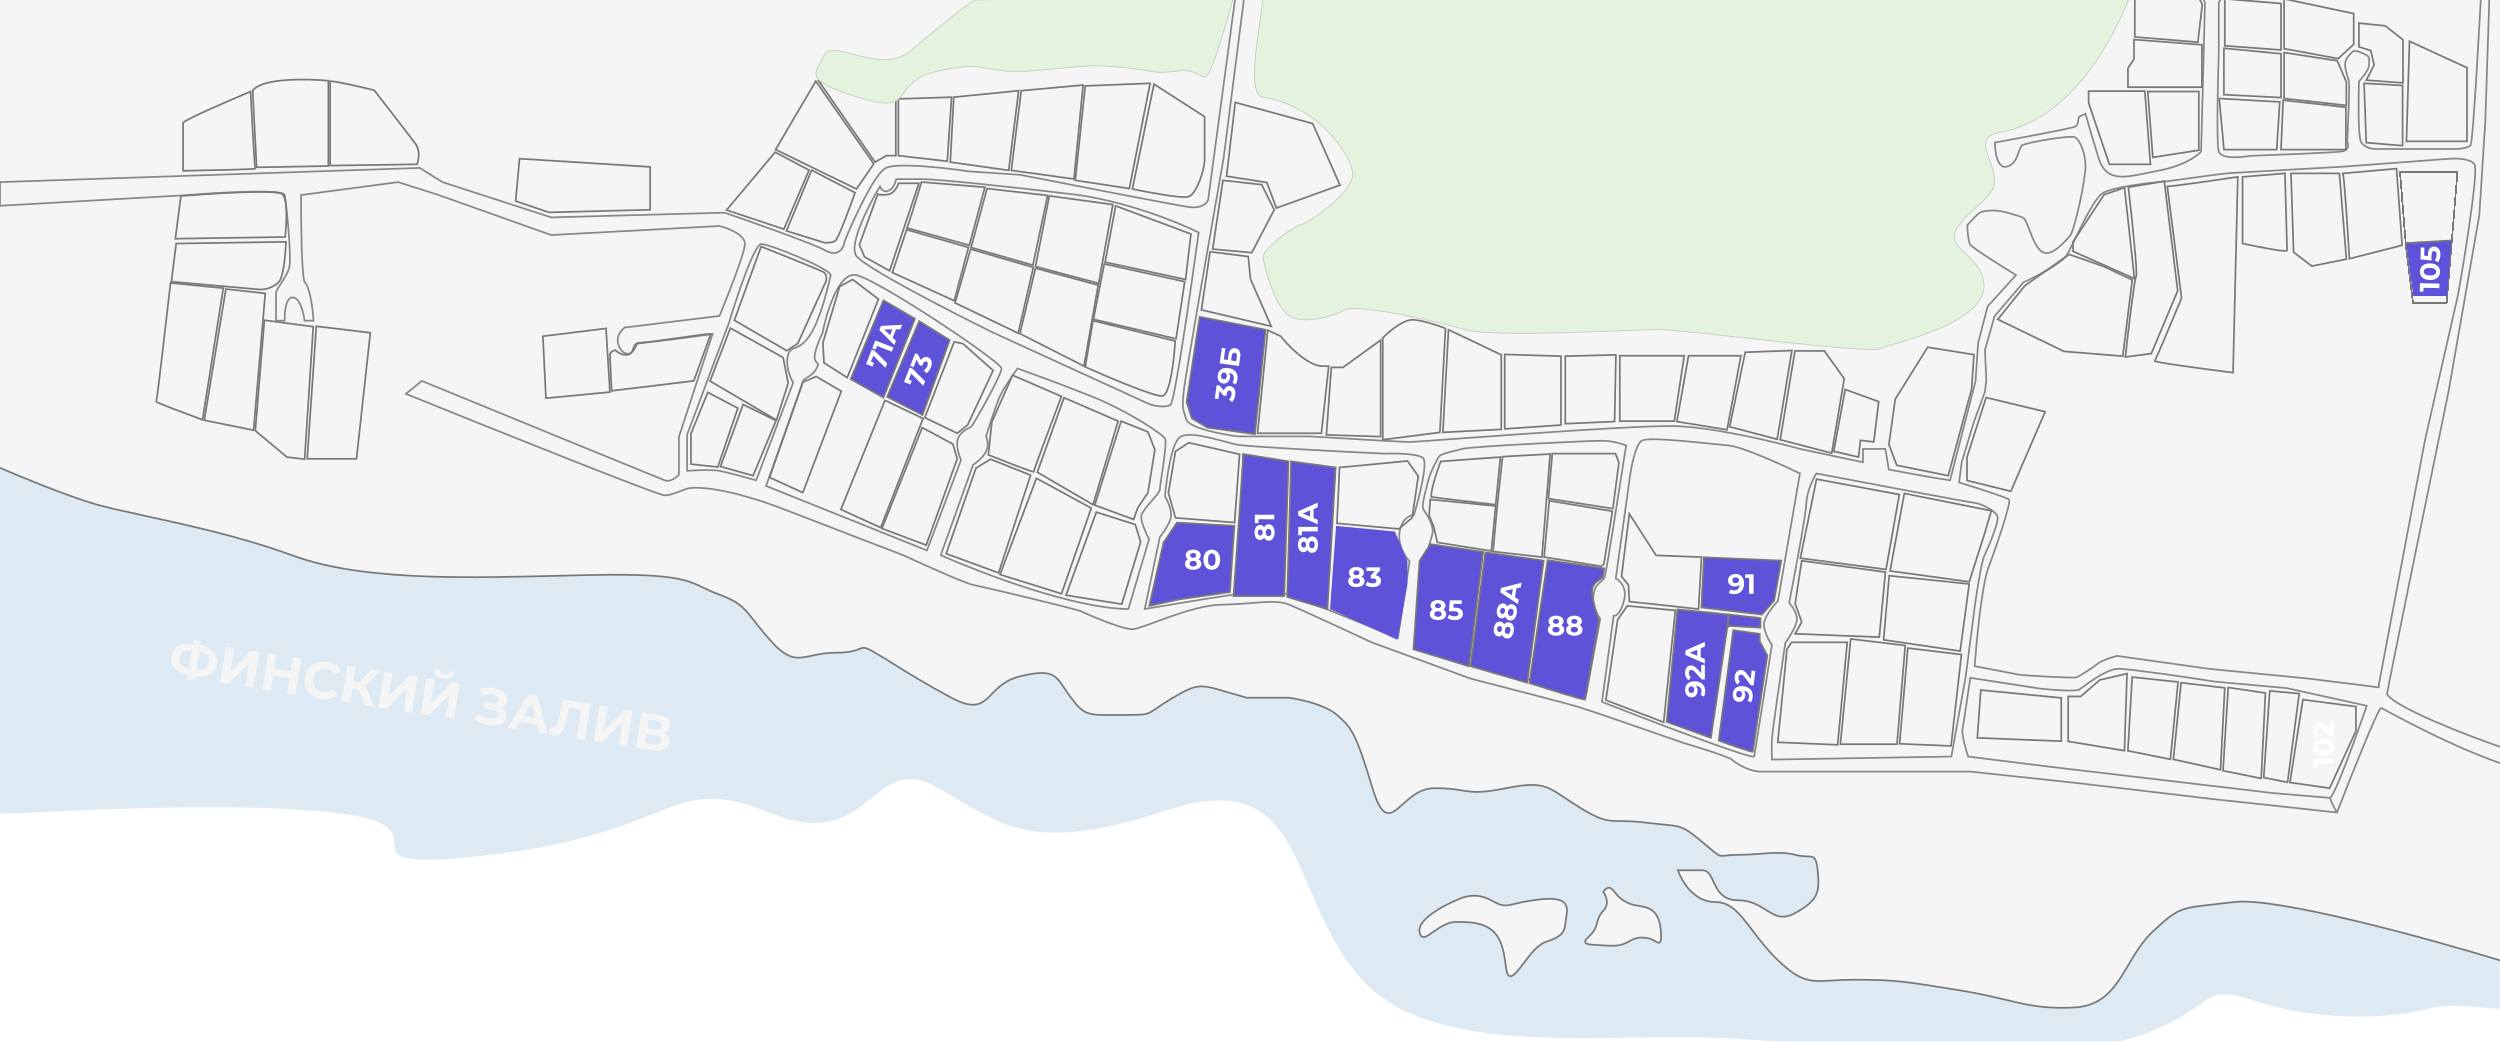 <?xml version="1.0" encoding="UTF-8"?>
<svg xmlns="http://www.w3.org/2000/svg" width="1440" height="600" viewBox="0 0 1440 600" fill="none">
  <g clip-path="url(#clip0_203_4531)">
    <mask id="mask0_203_4531" style="mask-type:alpha" maskUnits="userSpaceOnUse" x="0" y="0" width="1440" height="600">
      <path d="M0 600V0H1440V600H0Z" fill="#DDEAF3"></path>
    </mask>
    <g mask="url(#mask0_203_4531)">
      <path d="M-0.001 468.671L-0.001 225.474L-0.001 -0L1439.5 0L1440 466.972L1440 525.971L1440 580.972C1424.5 580.971 1416.24 576.585 1394.75 581.847C1373.25 587.109 1332.95 588.01 1297.66 576.145C1264.93 565.142 1278.5 581.847 1227.5 598.079C1193.24 608.981 1061.57 602.337 994.731 598.079C927.893 593.822 823.604 611.991 782 561.5C740.395 511.009 752.942 440.091 671.316 466.943C589.691 493.796 575.024 472.54 538.391 452.839C501.758 433.137 501.671 492.036 443.821 468.299C385.972 444.562 391.528 478.547 286.933 491.778C182.338 505.01 263.09 476.997 196.829 468.671C130.569 460.345 28 468.299 -0.001 468.671Z" fill="#DDEAF3"></path>
    </g>
    <path d="M124.908 382.231C124.478 384.969 123.201 386.978 121.077 388.259C118.977 389.523 116.164 389.97 112.641 389.598L112.288 391.843L107.874 391.15L108.231 388.876C104.746 388.127 102.188 386.827 100.555 384.977C98.946 383.11 98.353 380.827 98.777 378.129C99.203 375.412 100.466 373.43 102.563 372.186C104.684 370.924 107.519 370.461 111.069 370.797L111.403 368.67L115.817 369.363L115.488 371.46C118.953 372.206 121.49 373.512 123.099 375.379C124.728 377.249 125.331 379.533 124.908 382.231ZM113.229 385.846C115.354 385.978 116.998 385.691 118.161 384.986C119.327 384.261 120.037 383.091 120.29 381.476C120.785 378.325 118.986 376.247 114.894 375.241L113.229 385.846ZM103.428 378.86C102.94 381.971 104.735 384.069 108.815 385.154L110.48 374.548C108.336 374.414 106.682 374.699 105.519 375.404C104.378 376.093 103.682 377.245 103.428 378.86Z" fill="#F5F5F5"></path>
    <path d="M130.112 372.515L134.882 373.263L132.767 386.734L144.777 374.817L149.281 375.524L146.035 396.202L141.294 395.458L143.404 382.017L131.399 393.905L126.866 393.193L130.112 372.515Z" fill="#F5F5F5"></path>
    <path d="M173.465 379.32L170.219 399.999L165.419 399.245L166.75 390.767L157.329 389.288L155.998 397.766L151.198 397.013L154.444 376.334L159.244 377.088L157.964 385.241L167.385 386.72L168.665 378.566L173.465 379.32Z" fill="#F5F5F5"></path>
    <path d="M185.165 402.708C183.052 402.376 181.207 401.623 179.631 400.447C178.078 399.255 176.934 397.774 176.2 396.004C175.489 394.217 175.294 392.3 175.616 390.252C175.937 388.203 176.708 386.448 177.93 384.985C179.174 383.505 180.716 382.446 182.557 381.807C184.421 381.151 186.419 380.99 188.552 381.325C190.35 381.607 191.92 382.176 193.263 383.033C194.625 383.893 195.708 384.991 196.51 386.327L192.984 388.68C191.835 386.845 190.223 385.764 188.149 385.439C186.866 385.237 185.675 385.343 184.578 385.756C183.484 386.149 182.572 386.803 181.842 387.718C181.131 388.635 180.675 389.734 180.474 391.014C180.273 392.294 180.371 393.48 180.766 394.571C181.181 395.666 181.847 396.577 182.765 397.307C183.686 398.016 184.788 398.472 186.072 398.673C188.146 398.999 190.012 398.454 191.671 397.04L194.307 400.359C193.131 401.406 191.763 402.129 190.202 402.53C188.642 402.931 186.963 402.99 185.165 402.708Z" fill="#F5F5F5"></path>
    <path d="M206.248 397.118L202.93 396.597L201.622 404.928L196.852 404.179L200.098 383.501L204.868 384.249L203.556 392.609L206.993 393.149L213.756 385.645L218.822 386.44L210.47 395.36L215.784 407.151L210.332 406.295L206.248 397.118Z" fill="#F5F5F5"></path>
    <path d="M221.278 386.825L226.048 387.574L223.934 401.045L235.943 389.127L240.447 389.834L237.201 410.513L232.46 409.769L234.57 396.328L222.565 408.216L218.032 407.504L221.278 386.825Z" fill="#F5F5F5"></path>
    <path d="M245.61 390.645L250.38 391.394L248.266 404.864L260.276 392.947L264.779 393.654L261.533 414.332L256.793 413.588L258.903 400.147L246.897 412.035L242.364 411.323L245.61 390.645ZM255.388 390.818C251.596 390.222 249.917 388.415 250.35 385.396L253.639 385.912C253.453 387.356 254.16 388.203 255.759 388.454C256.549 388.578 257.18 388.496 257.65 388.206C258.124 387.897 258.426 387.39 258.557 386.684L261.846 387.2C261.594 388.674 260.934 389.721 259.865 390.34C258.797 390.959 257.304 391.118 255.388 390.818Z" fill="#F5F5F5"></path>
    <path d="M288.571 407.529C289.711 408.131 290.547 408.928 291.079 409.92C291.635 410.895 291.821 411.964 291.639 413.126C291.441 414.386 290.855 415.414 289.88 416.209C288.905 417.005 287.668 417.537 286.168 417.806C284.689 418.078 283.11 418.083 281.431 417.819C280.009 417.596 278.614 417.195 277.248 416.618C275.901 416.043 274.653 415.292 273.503 414.365L275.523 411.171C276.345 411.865 277.276 412.445 278.315 412.911C279.378 413.36 280.433 413.667 281.48 413.831C282.902 414.055 284.117 413.983 285.126 413.617C286.154 413.253 286.741 412.609 286.887 411.683C287.007 410.915 286.773 410.283 286.183 409.787C285.612 409.294 284.774 408.961 283.668 408.787L278.602 407.992L279.168 404.388L283.878 405.127C284.846 405.279 285.628 405.2 286.223 404.89C286.838 404.583 287.199 404.085 287.307 403.395C287.434 402.588 287.138 401.896 286.419 401.319C285.72 400.745 284.758 400.362 283.533 400.169C282.625 400.027 281.667 400.008 280.659 400.112C279.654 400.196 278.678 400.416 277.732 400.772L276.864 396.822C279.233 396.044 281.691 395.854 284.239 396.254C285.859 396.509 287.313 396.979 288.601 397.666C289.89 398.352 290.868 399.212 291.536 400.245C292.203 401.278 292.443 402.395 292.254 403.597C292.1 404.581 291.695 405.416 291.042 406.1C290.388 406.785 289.564 407.261 288.571 407.529Z" fill="#F5F5F5"></path>
    <path d="M309.268 417.285L299.64 415.774L297.107 419.917L292.189 419.145L304.679 399.917L309.419 400.661L315.446 422.795L310.41 422.005L309.268 417.285ZM308.328 413.415L306.282 404.981L301.75 412.382L308.328 413.415Z" fill="#F5F5F5"></path>
    <path d="M340.103 405.478L336.857 426.156L332.117 425.412L334.751 408.633L327.64 407.517L326.815 411.807C326.256 414.725 325.645 417.071 324.982 418.844C324.322 420.597 323.471 421.896 322.427 422.741C321.407 423.57 320.106 423.86 318.526 423.612C317.874 423.51 317.101 423.277 316.207 422.915L317.139 418.914C317.383 419.033 317.663 419.118 317.979 419.167C319.125 419.347 320.03 418.803 320.694 417.535C321.362 416.248 321.981 414.175 322.551 411.319L324.164 402.976L340.103 405.478Z" fill="#F5F5F5"></path>
    <path d="M345.283 406.291L350.053 407.039L347.938 420.51L359.948 408.593L364.451 409.3L361.205 429.978L356.465 429.234L358.575 415.793L346.57 427.681L342.037 426.969L345.283 406.291Z" fill="#F5F5F5"></path>
    <path d="M382.43 422.262C383.636 422.835 384.508 423.597 385.046 424.549C385.585 425.502 385.757 426.598 385.562 427.839C385.275 429.67 384.349 430.988 382.786 431.792C381.243 432.599 379.178 432.8 376.59 432.393L366.369 430.789L369.615 410.11L379.273 411.626C381.683 412.005 383.487 412.762 384.684 413.898C385.882 415.035 386.347 416.46 386.078 418.173C385.917 419.197 385.518 420.063 384.881 420.77C384.247 421.457 383.43 421.955 382.43 422.262ZM373.04 419.426L377.514 420.128C378.56 420.292 379.383 420.21 379.981 419.88C380.582 419.53 380.948 418.942 381.078 418.115C381.205 417.307 381.026 416.644 380.54 416.123C380.075 415.606 379.329 415.267 378.302 415.106L373.828 414.404L373.04 419.426ZM376.969 428.821C379.22 429.174 380.485 428.465 380.764 426.692C381.033 424.979 380.041 423.945 377.79 423.592L372.516 422.764L371.695 427.993L376.969 428.821Z" fill="#F5F5F5"></path>
    <path d="M1439.85 553.108L1440.5 553.305V552.63V0V-0.5H1440H0H-0.5V0V268.944V269.271L-0.199 269.402C11.105 274.317 37.877 285.377 54.466 290.268C61.336 292.293 71.417 294.487 83.395 297.093C89.495 298.421 96.086 299.855 102.995 301.429C123.498 306.098 146.85 312.003 168.638 319.999C190.534 328.035 218.277 331.15 248.088 332.104C271.896 332.865 297.058 332.248 321.651 331.645C327.855 331.493 334.024 331.342 340.125 331.214C370.417 330.579 384.635 331.852 393.386 334.027C397.751 335.112 400.764 336.424 403.752 337.85C404.253 338.089 404.753 338.331 405.259 338.577C407.779 339.798 410.447 341.09 414.002 342.369C422.422 345.399 426.336 348.155 429.947 352.118C431.489 353.809 432.975 355.72 434.736 357.984C435.057 358.397 435.387 358.821 435.728 359.258C437.937 362.086 440.594 365.417 444.221 369.434C447.856 373.459 450.85 375.908 453.601 377.294C456.369 378.688 458.863 378.992 461.464 378.78C463.368 378.624 465.35 378.187 467.526 377.708C468.282 377.541 469.062 377.369 469.87 377.202C473.023 376.551 476.68 375.953 481.247 375.953C485.888 375.953 488.982 375.554 491.185 375.047C492.989 374.632 494.193 374.144 495.122 373.768C495.328 373.685 495.52 373.607 495.702 373.537C496.681 373.159 497.365 372.994 498.451 373.258C499.595 373.537 501.189 374.295 503.936 375.886C507.565 377.988 511.069 380.182 514.983 382.631C522.845 387.553 532.356 393.507 547.836 401.822C553.663 404.952 557.798 406.099 561.069 405.904C564.368 405.707 566.702 404.151 568.921 402.098C569.747 401.334 570.56 400.501 571.405 399.635C575.093 395.856 579.393 391.449 588.083 389.413C598.93 386.871 603.906 387.247 607.234 389.469C608.912 390.589 610.215 392.205 611.647 394.285C612.087 394.925 612.54 395.61 613.019 396.334C614.084 397.944 615.277 399.748 616.744 401.684C620.981 407.272 623.5 409.883 627.479 411.014C629.445 411.572 631.743 411.763 634.736 411.819C636.521 411.852 638.576 411.837 640.974 411.82C642.592 411.808 644.365 411.795 646.317 411.795H646.342C651.182 411.795 654.391 411.795 656.729 411.639C659.083 411.482 660.598 411.165 662.045 410.512C663.345 409.924 664.575 409.07 666.295 407.874C666.458 407.76 666.626 407.644 666.799 407.524C668.804 406.134 671.519 404.283 675.743 401.813C684.233 396.849 688.099 395.091 693.133 395.398C695.676 395.554 698.536 396.238 702.459 397.358C703.867 397.76 705.415 398.219 707.13 398.728C710.169 399.629 713.736 400.686 717.997 401.863L718.062 401.881H718.13H742.284C745.504 402.304 750.745 403.302 756.021 404.923C761.33 406.553 766.607 408.795 769.916 411.673C774.142 415.347 776.827 417.776 779.681 423.282C782.555 428.827 785.597 437.489 790.461 453.637C791.681 457.685 792.832 460.742 793.958 462.986C795.08 465.221 796.199 466.695 797.378 467.522C798.587 468.37 799.828 468.514 801.094 468.161C802.326 467.818 803.568 467.008 804.842 465.99C805.833 465.198 806.878 464.251 807.979 463.253C808.297 462.964 808.62 462.671 808.948 462.377C810.418 461.056 812.001 459.684 813.743 458.439C817.223 455.953 821.314 453.993 826.348 453.993C834.225 453.993 838.522 454.693 842.215 455.295C843.354 455.48 844.435 455.656 845.546 455.8C850.295 456.413 855.466 456.404 867.589 453.983C879.666 451.571 885.657 451.598 890.88 453.548C893.504 454.528 895.958 456.002 898.915 457.95C899.723 458.482 900.57 459.05 901.466 459.652C903.837 461.243 906.56 463.071 909.868 465.103C918.991 470.709 923.308 472.282 927.972 472.738C929.675 472.904 931.428 472.921 933.461 472.941C934.175 472.948 934.925 472.956 935.718 472.97C938.783 473.026 942.568 473.184 947.721 473.816C951.795 474.317 955.023 474.621 957.673 474.871C958.394 474.938 959.073 475.002 959.714 475.065C962.719 475.359 964.885 475.626 966.819 476.154C970.658 477.202 973.635 479.289 980.377 484.89C981.916 486.169 983.203 487.256 984.292 488.175C985.573 489.257 986.58 490.107 987.4 490.766C988.914 491.979 989.886 492.618 990.892 492.87C991.828 493.105 992.755 492.989 994.057 492.827L994.327 492.794C995.8 492.613 997.867 492.377 1001.14 492.377C1005.85 492.377 1010.16 492.055 1014.17 491.755C1015.81 491.633 1017.39 491.514 1018.94 491.422C1024.29 491.105 1029.15 491.11 1033.93 492.36C1036.41 493.008 1038.43 493.17 1040.07 493.246C1040.18 493.251 1040.28 493.256 1040.39 493.26C1041.08 493.289 1041.68 493.306 1042.23 493.345C1042.86 493.389 1043.38 493.46 1043.82 493.594C1044.26 493.727 1044.62 493.921 1044.94 494.215C1045.25 494.511 1045.54 494.929 1045.8 495.54C1046.33 496.779 1046.71 498.73 1047.02 501.84C1047.65 508.07 1047.63 512.258 1045.86 515.802C1044.09 519.344 1040.53 522.332 1033.82 526.009C1030.53 527.811 1027.89 528.239 1025.55 527.911C1023.18 527.58 1021.06 526.476 1018.79 525.099C1018.28 524.787 1017.76 524.461 1017.23 524.128C1013.1 521.545 1008.36 518.576 1001.14 518.576C997.252 518.576 994.541 517.525 992.538 515.979C990.524 514.425 989.185 512.341 988.092 510.205C987.664 509.37 987.279 508.538 986.904 507.727C986.798 507.499 986.693 507.272 986.589 507.048C986.115 506.035 985.644 505.065 985.122 504.227C984.076 502.548 982.76 501.29 980.696 501.29H967.231H966.529L966.759 501.954C967.776 504.892 970.042 509.279 973.553 512.94C977.068 516.605 981.865 519.576 987.927 519.576C995.04 519.576 999.772 523.731 1004.9 530.067C1006.31 531.815 1007.76 533.73 1009.29 535.758C1013.27 541.04 1017.84 547.093 1023.99 552.991C1032.49 561.154 1037.76 564.037 1043.87 564.819C1046.9 565.207 1050.12 565.077 1053.99 564.854C1054.46 564.828 1054.94 564.799 1055.43 564.77C1059 564.56 1063.14 564.315 1068.22 564.315C1091.07 564.315 1097.17 565.301 1127.54 570.218L1128.73 570.41C1140.03 572.239 1148.22 574.197 1155.34 575.899C1158.1 576.56 1160.71 577.183 1163.27 577.744C1172.44 579.754 1181.02 580.967 1194.41 580.329C1201.17 580.007 1206.34 578.121 1210.56 575.201C1214.77 572.286 1218.01 568.359 1220.92 563.998C1222.65 561.413 1224.29 558.641 1225.95 555.829C1227.07 553.923 1228.21 551.999 1229.39 550.102C1232.33 545.379 1235.61 540.749 1239.87 536.725C1248.47 528.586 1252.64 525.299 1258.4 523.526C1261.3 522.635 1264.62 522.122 1269.14 521.594C1270.74 521.407 1272.49 521.219 1274.42 521.01C1277.94 520.631 1282.06 520.187 1286.96 519.572C1292.96 518.819 1302.95 519.743 1315.26 521.773C1327.54 523.8 1342.07 526.919 1357.12 530.524C1387.23 537.734 1419.41 546.883 1439.85 553.108ZM923.693 513.439L923.471 513.736L923.691 514.035C924.398 514.996 925.256 516.685 925.505 518.582C925.752 520.463 925.401 522.528 923.727 524.328C921.416 526.816 920.697 528.737 920.183 530.605C920.108 530.875 920.039 531.142 919.969 531.408C919.565 532.953 919.172 534.459 917.94 536.343C917.223 537.439 916.306 538.392 915.449 539.23C915.292 539.384 915.134 539.536 914.98 539.684C914.723 539.933 914.476 540.171 914.256 540.393C913.904 540.747 913.586 541.092 913.363 541.419C913.151 541.731 912.96 542.12 913.02 542.537C913.086 542.991 913.417 543.295 913.822 543.498C914.223 543.699 914.785 543.848 915.508 543.963C916.238 544.081 917.169 544.169 918.331 544.233C919.639 544.305 920.857 544.383 921.997 544.456C924.849 544.637 927.211 544.788 929.279 544.742C932.199 544.677 934.589 544.222 937.047 542.904C939.423 541.628 941.114 540.771 942.881 540.343C944.631 539.92 946.488 539.912 949.187 540.413C950.489 540.654 951.576 541.138 952.482 541.624C952.851 541.823 953.186 542.02 953.498 542.203C953.57 542.245 953.641 542.287 953.711 542.328C954.073 542.539 954.42 542.736 954.731 542.862C955.029 542.984 955.394 543.085 955.752 542.976C956.147 542.856 956.379 542.535 956.514 542.167C956.648 541.807 956.72 541.325 956.755 540.722C956.791 540.111 956.791 539.339 956.76 538.379C956.634 534.545 956.133 531.092 954.808 528.359C953.471 525.599 951.302 523.591 947.914 522.661C945.656 522.042 944.082 521.782 942.791 521.569C942.222 521.475 941.707 521.39 941.213 521.287C939.598 520.951 938.029 520.405 935.071 518.646C932.895 517.352 931.464 515.603 930.249 514.116C929.84 513.616 929.455 513.146 929.074 512.732C928.36 511.957 927.565 511.283 926.591 511.321C925.619 511.358 924.7 512.092 923.693 513.439ZM838.617 518.617C834.938 520.152 829.481 522.875 825.058 526.068C822.847 527.664 820.871 529.394 819.507 531.169C818.149 532.937 817.347 534.818 817.625 536.69C817.786 537.77 818.074 538.583 818.548 539.1C819.058 539.656 819.716 539.805 820.414 539.696C821.08 539.592 821.812 539.251 822.576 538.804C823.347 538.352 824.199 537.763 825.109 537.12C825.27 537.006 825.433 536.891 825.598 536.774C827.312 535.561 829.243 534.194 831.359 533.092C833.677 531.885 836.183 531.016 838.816 531.016C844.306 531.016 849.707 531.21 854.287 532.922C858.831 534.62 862.584 537.819 864.776 543.903C865.881 546.969 866.452 550.154 866.86 552.992C866.965 553.725 867.06 554.44 867.151 555.126C867.408 557.062 867.633 558.763 867.976 559.979C868.205 560.794 868.517 561.515 869.024 561.928C869.293 562.147 869.612 562.275 869.973 562.287C870.324 562.298 870.682 562.198 871.043 562.02C871.754 561.67 872.577 560.967 873.554 559.911C874.539 558.845 875.712 557.382 877.12 555.469C882.724 547.852 885.853 544.937 888.315 543.498C889.542 542.781 890.619 542.421 891.811 542.028L891.854 542.014C893.036 541.624 894.322 541.2 895.902 540.363C897.489 539.521 898.633 538.695 899.463 537.798C900.3 536.894 900.802 535.935 901.133 534.856C901.459 533.79 901.619 532.604 901.775 531.256C901.799 531.04 901.824 530.82 901.85 530.595C901.984 529.402 902.134 528.068 902.394 526.531C902.714 524.642 902.663 523.009 902.101 521.67C901.531 520.312 900.461 519.321 898.88 518.676C897.314 518.038 895.239 517.733 892.611 517.725C889.977 517.717 886.755 518.007 882.877 518.581C878.995 519.156 876.129 519.779 873.868 520.305C873.424 520.408 873.004 520.508 872.606 520.602C870.97 520.989 869.701 521.29 868.549 521.44C867.141 521.623 865.933 521.576 864.503 521.169C863.057 520.756 861.369 519.969 859.009 518.64C849.854 513.483 842.042 517.054 839.099 518.399C838.92 518.48 838.759 518.554 838.617 518.617Z" fill="#F5F5F5" stroke="#787878"></path>
    <path d="M1386.5 140L1411 138.559L1412 138.5" stroke="#787878"></path>
    <path d="M1342.11 459.573C1345.09 457.789 1357.43 423.47 1363.23 406.533L1332.92 399.841L1317.27 396.371L1276.27 392.654C1260.21 390.175 1226.53 385.218 1220.37 385.218C1212.67 385.218 1200.5 395.38 1197.76 397.115C1195.58 398.503 1181.61 397.363 1174.91 396.619L1134.91 390.423C1133.66 398.932 1131.03 416.745 1130.43 419.917C1129.84 423.09 1132.34 431.814 1133.66 435.779L1181.37 441.728L1309.57 456.847L1342.11 459.573ZM1342.11 459.573C1343.11 462.944 1345.18 466.596 1346.09 468M1346.09 468C1353.71 448.337 1369.44 408.764 1371.43 407.772C1374.91 409.26 1407.71 428.269 1441 439.918V430.5C1421.21 423.725 1379.68 407.574 1374.91 399.841C1376.1 392.505 1399.09 280.295 1410.44 225.107L1428.07 123.984L1431.55 69.705L1434.53 -21.752H1430.06C1428.32 12.369 1424.5 81.403 1423.11 83.584C1421.71 85.765 1413.75 85.98 1409.94 85.815H1367.7C1365.88 85.732 1361.79 84.823 1360 81.849C1358.21 78.875 1358.43 57.312 1358.76 46.902C1360.66 44.837 1364.47 40.111 1364.47 37.732C1364.47 34.758 1365.71 32.775 1362.24 31.288C1358.76 29.801 1356.27 28.314 1354.53 30.296C1352.8 32.279 1350.56 34.014 1350.81 37.732C1351.06 41.45 1352.55 44.92 1353.04 46.902C1353.44 48.489 1352.55 70.861 1352.05 81.849C1352.8 83.419 1353.14 86.707 1348.57 87.302C1344 87.897 1311.72 89.202 1296.15 89.781C1290.68 90.772 1279.4 91.664 1278.01 87.302C1276.62 82.94 1277.43 47.481 1278.01 30.296V1.298C1279.83 -0.85 1283.48 -6.138 1283.48 -10.103C1283.48 -15.06 1283.48 -20.513 1274.78 -20.513C1266.09 -20.513 1265.09 -14.565 1265.59 -11.095C1266.09 -7.625 1268.32 -1.181 1270.06 1.298C1270.06 3.677 1268.57 59.625 1267.83 87.302C1265.59 89.863 1257.64 95.63 1243.73 98.207C1226.34 101.429 1213.66 106.882 1208.7 90.772C1204.72 77.884 1202.07 68.548 1201.24 65.491C1200.66 65.822 1199.21 66.582 1198.01 66.978C1196.52 67.474 1197.76 71.687 1195.28 72.927C1193.29 73.918 1163.64 79.453 1149.07 82.097C1149.07 87.385 1150.46 97.563 1156.03 95.977C1162.98 93.994 1162.24 85.071 1164.97 83.584C1167.7 82.097 1192.55 77.636 1195.28 79.123C1198.01 80.61 1201.24 88.046 1201.24 95.977C1201.24 103.908 1194.78 133.402 1192.3 135.881C1189.81 138.359 1181.62 149.017 1175.9 144.803C1170.19 140.59 1168.2 126.462 1164.97 125.223C1161.74 123.984 1152.8 121.257 1149.07 121.257C1145.34 121.257 1141.62 121.257 1139.38 123.24C1137.59 124.827 1134.49 128.197 1133.17 129.684C1133.25 132.493 1133.66 138.607 1134.66 140.59C1135.65 142.573 1152.8 153.313 1161.24 158.435L1144.84 176.528L1139.38 197.595L1137.89 219.654L1123.23 276.66L1112.3 274.925L1087.95 270.463L1085.96 258.567H1073.04V266.25L1036.77 258.567C1021.62 254.353 985.839 245.827 963.975 245.43C936.646 244.935 816.149 254.601 811.926 254.601C808.547 254.601 772.257 252.453 754.534 251.379H713.292C703.934 250.222 684.82 246.62 683.23 241.465C681.242 235.021 680.745 234.773 681.988 224.115C682.982 215.589 697.64 131.667 704.845 90.772L719.255 -22H714.286L695.901 115.061C695.321 116.879 692.323 120.266 684.969 119.275C677.615 118.283 616.977 106.469 587.578 100.686L558.012 98.703C544.845 96.72 516.87 93.548 510.311 96.72C503.752 99.893 491.677 126.297 486.46 139.103C486.046 142.573 483.28 148.471 475.528 144.308C467.776 140.144 433.54 128.032 417.391 122.497L317.516 125.223L254.907 104.899L241.739 96.72L0 104.899V118.531L108.82 112.335C126.874 110.848 163.18 108.766 163.975 112.335C164.969 116.796 167.95 148.025 166.708 153.726C165.466 159.426 159.006 166.366 159.006 168.597C159.006 170.381 159.006 180.081 159.006 184.707H163.975C163.81 180.163 164.522 171.125 168.696 171.323C172.87 171.522 174.907 180.328 175.404 184.707H180.621C180.207 178.428 178.584 165.177 175.404 162.401C173.615 156.65 173.333 126.628 173.416 112.335L229.317 104.899L252.671 112.335L317.516 135.385L414.41 130.18C419.379 131.419 429.267 135.236 429.068 140.59C428.87 145.943 419.213 170.414 414.41 181.981L359.752 188.673C358.344 189.829 355.578 192.936 355.776 196.108C356.025 200.074 358.509 204.039 362.236 203.792C365.963 203.544 362.981 197.348 369.193 197.348C374.162 197.348 398.758 194.043 410.435 192.391L391.056 251.627V273.438C389.648 275.007 386.037 277.849 382.857 276.66C379.677 275.47 288.282 237.995 242.981 219.406L233.789 226.842C281.905 246.339 379.081 285.334 382.857 285.334C387.578 285.334 393.789 281.617 397.516 281.121C401.242 280.625 418.137 280.377 452.671 293.761C480.298 304.468 509.234 315.572 520.248 319.786C531.843 325.156 556.124 336.094 560.497 336.887C565.963 337.879 620.87 351.015 623.106 352.254C625.342 353.493 646.46 362.664 652.422 362.416C658.385 362.168 685.714 348.536 703.851 348.288C721.988 348.04 734.161 344.818 742.609 348.288C749.366 351.064 777.226 363.986 790.311 370.099L847.205 390.919C864.845 395.463 901.665 404.996 907.826 406.781C913.988 408.566 951.47 421.569 969.441 427.848C978.054 430.409 995.727 435.928 997.516 437.514C999.752 439.497 1007.2 444.454 1014.16 444.454C1019.73 444.454 1096.98 444.454 1134.91 444.454L1197.52 451.146L1275.03 460.317L1346.09 468ZM1409.94 91.515C1414.16 91.102 1423.16 91.168 1425.34 94.737C1428.07 99.199 1416.4 167.358 1415.65 170.58C1415.06 173.157 1402.82 227.007 1396.77 253.61L1370.19 394.388C1370.44 394.967 1370.63 396.074 1369.44 395.876C1368.25 395.677 1365.3 395.297 1363.98 395.132L1330.19 390.919L1272.05 385.218L1219.38 377.783C1216.65 378.526 1210.68 380.41 1208.7 381.996C1206.21 383.979 1197.76 389.679 1196.02 390.175C1194.29 390.671 1165.22 389.184 1161.99 388.44C1159.4 387.845 1144.51 385.053 1137.39 383.731C1138.47 368.943 1141.57 336.887 1145.34 326.973C1150.06 314.581 1158.51 289.3 1157.27 287.813C1156.27 286.623 1137.64 280.708 1128.45 277.899L1129.94 266.25L1136.89 243.2L1143.35 225.602L1144.1 218.91L1143.35 201.561L1148.82 182.229L1165.47 162.648C1172.59 159.426 1187.58 151.743 1190.56 146.786C1194.29 140.59 1204.47 116.3 1210.68 111.591C1215.65 107.824 1237.93 105.23 1248.45 104.404C1258.96 102.917 1280.89 99.893 1284.47 99.695C1288.05 99.496 1329.69 97.133 1350.06 95.977L1409.94 91.515ZM1123.98 435.779L1132.17 390.175L1137.39 349.775C1138.55 341.266 1141.32 323.355 1143.11 319.786C1145.34 315.324 1151.55 300.453 1150.56 297.479C1149.57 294.505 1141.61 290.044 1136.89 289.548C1133.12 289.151 1074.87 278.147 1046.21 272.694C1044.39 275.668 1040.7 283.203 1040.5 289.548C1040.3 295.893 1033.79 330.691 1030.56 347.297C1032.46 349.28 1035.98 354.286 1034.78 358.45C1033.59 362.614 1029.98 368.116 1028.32 370.347C1025.84 387.201 1020.82 421.85 1020.62 425.618C1020.42 429.385 1020.54 435.119 1020.62 437.514L1123.98 435.779ZM1010.43 435.779L1020.62 371.586C1018.8 368.86 1015.35 362.416 1016.15 358.45C1016.94 354.485 1021.78 348.536 1024.1 346.058L1036.77 272.694C1026.25 267.572 1003.28 257.179 995.528 256.584C985.839 255.84 949.814 251.131 945.59 253.857C942.211 256.038 939.71 268.315 938.882 274.181L930.683 333.169C933.085 334.326 937.391 338.523 935.404 346.058C933.416 353.592 930.6 354.98 929.441 354.732L922.733 404.302C950.725 415.291 1007.45 436.969 1010.43 435.779ZM913.54 400.585L921.739 356.467C920 354.071 916.82 347.793 918.012 341.844C919.503 334.409 923.23 336.144 924.472 331.682C925.466 328.113 933.002 280.129 936.646 256.584C934.41 255.675 928.497 253.857 922.733 253.857C915.528 253.857 847.702 257.079 842.236 258.567C836.77 260.054 830.311 261.293 829.068 262.78C827.826 264.267 824.099 271.455 822.857 276.164C821.615 280.873 818.882 290.539 819.627 292.77C820.373 295.001 826.832 301.94 824.845 308.384C822.857 314.829 822.609 317.803 819.627 321.273C818.634 324.049 815.735 356.963 814.41 373.073L913.54 400.585ZM805.217 367.373L811.926 323.255C809.441 320.777 804.82 313.887 806.211 306.154C807.602 298.421 812.257 296.653 814.41 296.735C817.391 286.821 822.609 266.349 819.627 263.771C816.646 261.194 803.313 261.045 797.019 261.293C771.18 260.054 718.062 257.278 712.298 256.088C705.093 254.601 686.957 248.157 680.248 251.379C674.882 253.957 671.884 275.42 671.056 285.83C672.629 288.556 675.478 294.951 674.286 298.718C673.093 302.486 669.648 307.393 668.075 309.376L659.379 350.767C676.025 347.958 709.913 342.34 712.298 342.34C715.28 342.34 739.13 341.101 742.609 342.34C745.391 343.331 785.507 359.442 805.217 367.373ZM649.938 350.767L661.863 310.615C660.207 307.476 656.994 300.404 657.391 297.231C657.888 293.266 668.075 284.591 668.075 281.864C668.075 279.138 672.547 255.344 671.056 252.618C669.565 249.892 649.193 236.508 628.82 228.329C612.522 221.786 593.54 214.862 586.087 212.219C583.52 215.771 577.888 223.967 575.901 228.329C573.913 232.691 569.772 245.513 567.95 251.379C568.696 252.783 569.739 256.485 567.95 260.054C566.161 263.623 562.236 266.663 560.497 267.737L541.863 319.786C565.128 330.113 619.314 350.767 649.938 350.767ZM533.913 317.059L553.54 265.011C552.381 262.367 550.41 256.187 551.801 252.618C553.54 248.157 558.012 246.67 559.255 245.926C560.497 245.183 576.894 215.936 576.894 212.219C576.894 208.501 505.59 160.914 493.168 158.435C483.23 156.452 476.108 179.75 473.789 191.647C471.967 195.447 468.522 203.792 469.317 206.766C470.311 210.484 472.547 207.757 470.311 212.219C468.075 216.68 462.857 217.919 462.609 219.406C462.41 220.596 448.282 260.219 441.242 279.882L533.913 317.059ZM435.528 276.66L456.894 220.398C455.072 217.423 451.975 209.938 454.161 203.792C456.894 196.108 467.081 209.244 478.509 158.435C477.516 154.469 443.478 140.59 438.509 140.59C434.534 140.59 424.431 170.828 419.876 185.946L395.776 250.387V271.207C400.166 270.876 410.037 270.414 414.41 271.207C418.783 272 430.311 275.173 435.528 276.66ZM506.832 107.378C500.455 117.953 488.795 140.738 493.168 147.282C497.54 153.825 547.66 179.585 572.174 191.647L662.609 233.038C665.507 233.864 671.901 235.021 674.286 233.038C676.671 231.055 686.046 166.118 690.435 133.898C678.592 128.032 647.404 115.408 617.391 111.839C579.876 107.378 540.124 103.164 531.18 103.164C522.236 103.164 517.516 103.164 516.522 103.164C515.528 103.164 516.025 107.378 512.298 109.609C509.317 111.393 507.412 108.865 506.832 107.378Z" stroke="#878787"></path>
    <path d="M1029.27 374.077L1031.9 370H1064L1058.49 429L1024 427.561L1029.27 374.077Z" stroke="#787878"></path>
    <path d="M1060.04 428.663L1066.02 368.045L1097.41 371.787L1092.67 428.663H1060.04Z" stroke="#787878"></path>
    <path d="M1094.17 428.413L1098.9 373.283L1129.79 377.025L1123.81 429.661L1094.17 428.413Z" stroke="#787878"></path>
    <path d="M1037 321.53L1046.34 276L1094 284.866L1086.34 328L1037 321.53Z" stroke="#787878"></path>
    <path d="M1088.69 328.88L1096.91 284.227L1146.98 294.205L1143.49 306.179L1134.27 335.116L1088.69 328.88Z" stroke="#787878"></path>
    <path d="M1086 329.527L1037.78 323L1034 347.659L1037.78 358.297L1034 365.066L1082.45 367L1086 329.527Z" stroke="#787878"></path>
    <path d="M1084.95 368.543L1088.19 331.624L1134.27 336.363L1129.04 375.029L1084.95 368.543Z" stroke="#787878"></path>
    <path d="M1138.94 425.019L1140.94 397.482L1187.28 401.993V426.918L1138.94 425.019Z" stroke="#787878"></path>
    <path d="M1191.28 427.037V401.176H1198.5L1209.47 391.661L1225.16 388.001L1223.67 432.404L1191.28 427.037Z" stroke="#787878"></path>
    <path d="M1225.66 432.442L1228.13 389.997L1254.56 392.826L1250.12 437.394L1225.66 432.442Z" stroke="#787878"></path>
    <path d="M1251.86 437.394L1256.31 393.24L1281.47 396.233L1279.01 443.381L1251.86 437.394Z" stroke="#787878"></path>
    <path d="M1280.47 443.943L1283.44 395.983L1304.89 399.181L1302.45 448.37L1280.47 443.943Z" stroke="#787878"></path>
    <path d="M1303.92 447.871L1307.38 397.979L1324.34 399.476L1317.62 450.615L1303.92 447.871Z" stroke="#787878"></path>
    <path d="M1319 450.71L1326.46 403L1357 406.995V421.097L1341.85 454L1319 450.71Z" fill="#F5F5F5" stroke="#787878"></path>
    <path d="M711.123 301L714 261.677L684.749 255L677.076 259.946L673 283.935L677.076 298.28L711.123 301Z" stroke="#787878"></path>
    <path d="M770.076 301.44C770.574 291.378 771.571 270.856 771.571 269.259L810.681 265.518L816.909 274.249L813.421 298.197L805.699 304.682L770.076 301.44Z" stroke="#787878"></path>
    <path d="M706.5 101.5L729.72 105.116L735.2 119.834L771.82 106.613L756.126 71.19L711.5 59L706.5 101.5Z" stroke="#787878"></path>
    <path d="M726.731 106.364L704.423 103.869L698.5 143.5L721.002 145.529L733.956 120.832L726.731 106.364Z" stroke="#787878"></path>
    <path d="M719.008 147.773L697 145L692 178.5L732.211 187.936L720.254 160.745L719.008 147.773Z" stroke="#787878"></path>
    <path d="M728.973 189.932L691 182.5L683.5 231.5L686.5 241L695.453 246.309L722.86 250.051L728.973 189.932Z" fill="#5D52D8" stroke="#787878"></path>
    <path d="M737.692 193.673L730.219 190.181L724.355 249.552H761.108L765.343 210.886H761.108C752.539 210.088 741.927 199.078 737.692 193.673Z" stroke="#787878"></path>
    <path d="M764 250.5L766.837 211.635H773.563L795.236 195.919V251.5L764 250.5Z" stroke="#787878"></path>
    <path d="M796.481 194.672V253.295L829.364 249.054L832.602 189.184C828.866 187.687 819.948 184.594 814.168 184.195C808.389 183.796 799.969 191.013 796.481 194.672Z" stroke="#787878"></path>
    <path d="M831.107 249.053L834.346 189.932L864.737 204.4V247.307L831.107 249.053Z" stroke="#787878"></path>
    <path d="M866.731 247.057V204.15L899.116 205.148V244.812L866.731 247.057Z" stroke="#787878"></path>
    <path d="M901.606 244.064V205.149L930.752 204.401L930.005 242.817L901.606 244.064Z" stroke="#787878"></path>
    <path d="M932.994 242.567V204.899H970.112L964.382 242.567H932.994Z" stroke="#787878"></path>
    <path d="M965.877 242.817L972.603 204.899H1002.75L994.774 247.556L965.877 242.817Z" stroke="#787878"></path>
    <path d="M996.268 245.805L1005.24 202.899L1032.14 201.901L1023.67 253.04L996.268 245.805Z" stroke="#787878"></path>
    <path d="M1025.41 253.289L1033.88 202.15H1050.82L1062.28 218.116L1055.06 261.022L1025.41 253.289Z" stroke="#787878"></path>
    <path d="M1056.23 259.988L1062.82 224.352L1082.15 231.348L1079.29 254.522L1071.61 253.648L1070.51 263.267L1056.23 259.988Z" stroke="#787878"></path>
    <path d="M1088 256.039L1091.65 229.935L1110.33 200L1137 204.311L1135.63 224.188L1122.19 274L1092.56 268.013L1088 256.039Z" fill="#F5F5F5" stroke="#787878"></path>
    <path d="M1133 263.32V276.76L1158.25 283L1178 237.16L1144 229L1133 263.32Z" stroke="#787878"></path>
    <path d="M1166.41 164.487L1150.72 183.945L1188.83 202.405L1222.71 205.149L1228.19 161.244L1211.75 153.511L1191.82 146.526L1166.41 164.487Z" stroke="#787878"></path>
    <path d="M1229.44 160.495L1194.06 144.78V139.291L1212 112.101L1223.71 108.109L1229.44 160.495Z" stroke="#787878"></path>
    <path d="M1246.62 104.367L1225.95 107.859C1227.86 124.573 1231.43 158.25 1230.43 159.248C1229.43 160.246 1225.86 190.596 1224.2 205.647L1239.15 203.651L1254.35 167.48L1246.62 104.367Z" stroke="#787878"></path>
    <path d="M1288.97 101.873C1276.85 103.703 1251.75 107.361 1248.37 107.361L1256.59 171.721C1251.69 183.446 1241.74 207.094 1241.14 207.893C1240.54 208.691 1270.95 212.716 1286.23 214.628L1288.97 101.873Z" fill="#F5F5F5" stroke="#787878"></path>
    <path d="M1291.71 140.29V101.873L1316.13 99.878C1316.54 114.18 1317.37 143.084 1317.37 144.281C1317.37 145.479 1300.27 142.119 1291.71 140.29Z" stroke="#787878"></path>
    <path d="M1321.11 145.279L1319.61 99.878H1347.51L1351.5 149.27L1331.57 153.262L1321.11 145.279Z" stroke="#787878"></path>
    <path d="M1353.24 149.021C1352.33 133.388 1350.3 101.674 1349.51 99.877L1380.4 97.133L1383.63 141.287L1353.24 149.021Z" stroke="#787878"></path>
    <g filter="url(#filter0_d_203_4531)">
      <path d="M1385.88 138.543L1382.39 94.888H1415.52L1409.29 170.474H1389.86L1385.88 138.543Z" stroke="#787878" shape-rendering="crispEdges"></path>
    </g>
    <path d="M1386.5 140L1412 139" stroke="#787878"></path>
    <path d="M1386.12 81.418L1387.87 23.793L1421 39.01V81.418H1386.12Z" stroke="#787878"></path>
    <path d="M1358.71 26.951V13.316L1373.91 14.88L1384.13 22.928V47.741L1362.99 46.176L1367.5 37.458L1365.6 29.187L1358.71 26.951Z" stroke="#787878"></path>
    <path d="M1383.88 49.238C1376.99 48.822 1362.91 47.991 1361.71 47.991L1362.96 82.166L1383.88 83.912V49.238Z" stroke="#787878"></path>
    <path d="M1315.63 28.034V-0.654L1355.73 7.827V25.539L1346.77 33.771L1315.63 28.034Z" stroke="#787878"></path>
    <path d="M1346.27 35.018L1315.63 30.278V56.721L1351.5 60.712V47.241L1346.27 35.018Z" stroke="#787878"></path>
    <path d="M1351.23 61.782L1315.1 57.719L1313.86 86.157H1351.23V75.642V61.782Z" stroke="#787878"></path>
    <path d="M1281 86.158H1311.39L1313.14 58.717L1278.26 56.722L1281 86.158Z" stroke="#787878"></path>
    <path d="M1280.97 54.521C1291.63 55.088 1313.13 56.222 1313.86 56.222V30.944L1280.97 27.784V54.521Z" stroke="#787878"></path>
    <path d="M1281.47 26.369L1313.86 28.782V2L1281.47 -0.654V26.369Z" stroke="#787878"></path>
    <path d="M1203.03 52.481H1235.41L1238.65 94.639H1214.99L1203.03 59.216V52.481Z" stroke="#787878"></path>
    <path d="M1240.04 90.648L1237.12 52.73H1266.52V86.511L1240.04 90.648Z" stroke="#787878"></path>
    <path d="M1225.7 39.259V50.235H1268.3V25.788L1229.18 22.795V34.02L1225.7 39.259Z" stroke="#787878"></path>
    <path d="M1265.97 24.292L1229.65 21.298V-6.142H1264.12L1268.52 2.589L1265.97 24.292Z" stroke="#787878"></path>
    <path d="M367.016 197.914L406.874 192.426H409.365L399.65 219.368L352.319 225.105C351.987 218.869 351.322 205.997 351.322 204.4C351.322 202.804 353.315 201.906 354.312 201.656C355.474 202.737 358.497 204.799 361.287 204.4C364.077 204.001 366.269 199.91 367.016 197.914Z" stroke="#787878"></path>
    <path d="M351.322 225.853L349.08 189.183L312.71 193.673L314.454 229.346L351.322 225.853Z" stroke="#787878"></path>
    <path d="M316.198 122.324L297.017 115.838L299.259 91.392L374.49 96.131V120.828L316.198 122.324Z" fill="#F5F5F5" stroke="#787878"></path>
    <path d="M503.28 94.39L469.9 46.743L446.732 86.158L493.316 108.858L503.28 94.39Z" fill="#F5F5F5" stroke="#787878"></path>
    <path d="M418.5 121L446.482 87.655L466 98L451.5 132L418.5 121Z" stroke="#787878"></path>
    <path d="M453 133L467.5 98L492.5 111C489.262 120.23 482.703 137.795 481.109 138.793C479.514 139.791 476.292 139.874 474.881 139.791L453 133Z" stroke="#787878"></path>
    <path d="M504.027 93.392L471.643 46.743L515.984 56.472V89.65H510.504L504.027 93.392Z" stroke="#787878"></path>
    <path d="M517.479 89.65V56.971L548.119 55.973L545.628 92.893L517.479 89.65Z" stroke="#787878"></path>
    <path d="M547.372 93.392L549.365 55.973L586.731 52.231L581.002 98.132L547.372 93.392Z" fill="#F5F5F5" stroke="#787878"></path>
    <path d="M623.848 48.988L588.226 52.231L582.496 98.131L618.617 103.121L623.848 48.988Z" fill="#F5F5F5" stroke="#787878"></path>
    <path d="M662.46 47.991L625.094 49.487L619.364 103.869L650.503 108.609L662.46 47.991Z" fill="#F5F5F5" stroke="#787878"></path>
    <path d="M693.848 67.199L664.703 48.49L652.247 108.858C661.298 110.771 680.396 114.346 684.382 113.349C689.364 112.101 693.848 97.134 693.848 92.394V67.199Z" fill="#F5F5F5" stroke="#787878"></path>
    <path d="M685.984 134.801L642.631 118.586L636.553 151.016L682.887 160.994L685.984 134.801Z" stroke="#787878"></path>
    <path d="M682.389 162.242L636.055 152.014L629.827 183.945L677.407 195.17L682.389 162.242Z" stroke="#787878"></path>
    <path d="M676.909 196.418L629.578 184.693L625.094 211.385C637.964 217.123 664.852 228.498 669.435 228.099C674.019 227.7 676.327 206.812 676.909 196.418Z" stroke="#787878"></path>
    <path d="M604.418 112.849L596.446 153.511L632.816 163.239L641.037 117.838L604.418 112.849Z" stroke="#787878"></path>
    <path d="M632.567 164.237L596.446 154.508L587.479 192.177L624.347 210.886L632.567 164.237Z" stroke="#787878"></path>
    <path d="M559.33 142.534L568.547 108.608L603.423 112.599L594.953 152.762L559.33 142.534Z" fill="#F5F5F5" stroke="#787878"></path>
    <path d="M595.2 154.01L559.079 143.533L550.111 174.465L586.481 191.927L595.2 154.01Z" stroke="#787878"></path>
    <path d="M549.614 173.218L557.835 142.534L522.212 132.307L513.991 157.003L549.614 173.218Z" stroke="#787878"></path>
    <path d="M530.76 104.866C528.186 113.763 523.059 129.912 522.461 131.309L558.333 141.287L567.301 107.86L530.76 104.866Z" stroke="#787878"></path>
    <path d="M512.405 111.829C514.554 111.296 517.337 107.169 517.5 105.615H529.264L512.405 156.006L498 148L495 141L505.565 111.829C506.298 112.421 510.255 112.362 512.405 111.829Z" stroke="#787878"></path>
    <path d="M423 184.49L438.411 142C449.565 146.436 472.359 155.588 474.296 156.708C476.233 157.829 476.131 160.599 475.837 161.844L459.546 197.798L453.161 202L423 184.49Z" stroke="#787878"></path>
    <path d="M451.075 205.941L420.7 189L409 219.493L447.25 242L454 220.703L451.075 205.941Z" stroke="#787878"></path>
    <path d="M425 235.096L407.687 226L398 249.774V267.346L413.458 269L425 235.096Z" stroke="#787878"></path>
    <path d="M415 268.71L427.992 233L447 242.258L433.767 274L415 268.71Z" stroke="#787878"></path>
    <path d="M474.604 208.96L474 197.41L483.66 165.018L491.107 161L506 172.3L488 217.5L474.604 208.96Z" fill="#F5F5F5" stroke="#787878"></path>
    <path d="M490 218.405L508.854 173L527 183.595L508.854 229L490 218.405Z" fill="#5D52D8" stroke="#787878"></path>
    <path d="M511 228.587L529.468 185L547 195.897L531.338 239L511 228.587Z" fill="#5D52D8" stroke="#787878"></path>
    <path d="M532.674 240.572L549.613 196.917L554.595 197.914L572.033 213.381L557.336 244.813L551.357 249.552L532.674 240.572Z" fill="#F5F5F5" stroke="#787878"></path>
    <path d="M531.679 241.07L509.757 230.593L484.348 293.457L507.266 303.934L531.679 241.07Z" stroke="#787878"></path>
    <path d="M548.867 255.789L531.18 246.309L508.013 304.433L533.5 314L551.358 264.27L548.867 255.789Z" stroke="#787878"></path>
    <path d="M443.244 274.997L462.426 220.116L470.148 216.873L484.596 225.355L462.426 283.728L443.244 274.997Z" stroke="#787878"></path>
    <path d="M571.287 243.066L583.244 216.125L611.394 228.348C605.996 242.567 595.251 271.155 595.45 271.754C595.65 272.352 578.096 265.517 569.294 262.025L571.287 243.066Z" fill="#F5F5F5" stroke="#787878"></path>
    <path d="M597.5 272L612.888 229.097L644.026 242.568L629.578 290.713L597.5 272Z" fill="#F5F5F5" stroke="#787878"></path>
    <path d="M593.628 273.701L570.5 264.5L562.181 269.606L545 318.912L575.176 330L593.628 273.701Z" stroke="#787878"></path>
    <path d="M628.559 292.676L597 275.5L576 330.941L611.414 342L628.559 292.676Z" stroke="#787878"></path>
    <path d="M630.575 290.962L645.771 242.568L661.216 248.804L665.201 259.032L661.216 283.728L655.237 292.709L652.995 299.194L630.575 290.962Z" stroke="#787878"></path>
    <path d="M653.929 302.156L631.484 295L614 342.857L646.132 348L657 312.219L653.929 302.156Z" stroke="#787878"></path>
    <path d="M670.206 312.473L677.943 301L711 302.873L708.421 341.039L679.115 345.254L662 349L670.206 312.473Z" fill="#5D52D8" stroke="#787878"></path>
    <path d="M710.539 343.349C712.449 316.989 716.219 263.722 716.019 261.527L742.176 265.767L739.685 343.349H710.539Z" fill="#5D52D8" stroke="#787878"></path>
    <path d="M769.329 269.259L743.671 265.767L741.429 343.847L764.596 350.832L769.329 269.259Z" fill="#5D52D8" stroke="#787878"></path>
    <path d="M803.456 306.179L769.577 302.936L766.09 350.832L804.951 368.544L810.681 336.613V323.142L803.456 306.179Z" fill="#5D52D8"></path>
    <path d="M817.656 323.143L823.883 313.414L854.275 317.904L846.054 383.761L814.168 374.032L817.656 323.143Z" fill="#5D52D8" stroke="#787878"></path>
    <path d="M847.051 383.76L855.521 318.152L889.15 322.892L879.684 393.239L847.051 383.76Z" fill="#5D52D8" stroke="#787878"></path>
    <path d="M880.93 393.489L891.392 322.643L924.026 327.383C923.943 328.297 923.677 330.526 923.278 332.122C922.78 334.118 917.3 334.367 917.051 340.604C916.851 345.593 919.625 353.659 921.036 357.068C918.379 372.119 913.065 402.37 913.065 402.968C913.065 403.567 891.641 396.898 880.93 393.489Z" fill="#5D52D8" stroke="#787878"></path>
    <path d="M824.383 286.222C824.183 281.832 827.953 270.756 829.863 265.767L864.24 263.272L861.5 290.713C850.539 289.465 827.77 286.821 824.383 286.222Z" stroke="#787878"></path>
    <path d="M862.496 290.464L865.485 263.023L892.887 261.527L888.154 320.898L860.005 317.655L862.496 290.464Z" stroke="#787878"></path>
    <path d="M823.137 296.7C823.386 293.956 823.884 288.318 823.884 287.719L861.5 291.461L859.009 317.405L827.87 312.416L825.877 303.435L823.137 296.7Z" stroke="#787878"></path>
    <path d="M891.892 287.22C892.639 278.822 894.134 261.876 894.134 261.277H930.504L932.497 266.515L929.009 292.958L891.892 287.22Z" stroke="#787878"></path>
    <path d="M928.76 294.455L892.39 288.468L889.4 320.897L922.034 326.136L923.778 325.138L928.76 294.455Z" stroke="#787878"></path>
    <path d="M931.744 356.993L937.326 349L965 351.586L958.256 416L925 403.305L931.744 356.993Z" stroke="#787878"></path>
    <path d="M996 354L966.192 351L960 415.809L985.483 425L996 354Z" fill="#5D52D8" stroke="#787878"></path>
    <path d="M1014 356L996 354L995 360.5L1004.5 361L1014 361.5V356Z" fill="#5D52D8" stroke="#787878"></path>
    <path d="M995.5 361.5V355" stroke="#787878"></path>
    <path d="M990 426.575L998.358 363L1013.61 365.119V369.358L1018 377.622C1015.21 395.777 1009.64 432.255 1009.64 432.933C1009.64 433.611 996.547 428.977 990 426.575Z" fill="#5D52D8" stroke="#787878"></path>
    <path d="M980 349.935L981.445 321L1026 322.913L1021.91 345.87L1014.92 354L980 349.935Z" fill="#5D52D8" stroke="#787878"></path>
    <path d="M953.919 319.899L938.5 296L934 332L938 337L938.5 346.5L978.332 350.832L980.076 320.897L953.919 319.899Z" stroke="#787878"></path>
    <path d="M105.451 98.376V70.686C107.444 68.491 132.189 57.798 144.312 52.726C145.06 67.36 146.654 96.73 147.053 97.129C147.451 97.528 119.484 98.127 105.451 98.376Z" fill="#F5F5F5" stroke="#787878"></path>
    <path d="M147.801 96.381L145.559 52.227C150.74 44.843 176.78 45.325 189.153 46.489V95.632L147.801 96.381Z" fill="#F5F5F5" stroke="#787878"></path>
    <path d="M190.148 95.383V46.739C193.536 46.739 208.5 50.231 215.558 51.977C222.201 60.542 236.234 78.669 239.223 82.661C242.212 86.652 241.133 92.306 240.22 94.635L190.148 95.383Z" fill="#F5F5F5" stroke="#787878"></path>
    <path d="M101 137.5L104.205 112.849C121.975 111.435 158.461 109.207 162.248 111.602C166.034 113.996 165.021 128.602 164.274 136.502L101 137.5Z" stroke="#787878"></path>
    <path d="M164.74 139.292L101.466 140.29L98.726 162.242C114.669 163.656 147.153 166.533 149.544 166.732C152.533 166.982 157.516 165.735 160.754 162.242C163.345 159.448 164.491 145.778 164.74 139.292Z" stroke="#787878"></path>
    <path d="M128.619 165.984L98.227 162.99C95.653 185.608 90.405 230.943 90.007 231.342C89.608 231.741 107.61 238.493 116.661 241.819L128.619 165.984Z" stroke="#787878"></path>
    <path d="M117.657 242.068L130.113 166.483L152.782 168.977L146.056 247.806L117.657 242.068Z" stroke="#787878"></path>
    <path d="M180.433 188.186L152.284 184.444L147.053 248.056L165.238 263.273L175.451 264.52L180.433 188.186Z" stroke="#787878"></path>
    <path d="M213.316 191.678L182.178 187.936L176.946 264.27H205.345L213.316 191.678Z" stroke="#787878"></path>
    <path d="M727.63 56.086C717 54.5 726.23 15.022 727.63 -3H1102.57C1102.69 4.072 1228.98 -8.658 1227 -3C1224.52 4.072 1200.5 68.176 1151 76.5C1133.91 79.374 1153.15 97.322 1148 108.5C1142.85 119.678 1115.37 131.585 1130 144C1174.5 181.769 1089.02 197.07 1083.68 200.72C1078.33 204.37 969.955 189.769 955.644 189.769C941.334 189.769 860.622 194.788 843.45 189.769C826.277 184.751 781.628 174.713 774.568 178.591C767.508 182.469 750.014 187.431 742 181.5C733.986 175.569 727.63 152.356 727.63 147.794C727.63 143.231 744.23 130.684 749.573 129.315C754.915 127.946 779.148 110.538 779.148 100.5C779.148 90.462 759.712 60.871 727.63 56.086Z" fill="#E4F3DD"></path>
    <path d="M524.229 29.394C541.593 15.022 549.988 7.95 561.246 -0.034L710.839 -3C708.994 4.224 704.046 22.094 699.009 35.782C692.712 52.892 693.857 38.748 678.783 40.801C663.709 42.854 666.762 40.801 645.774 38.748C624.785 36.694 622.877 38.748 593.492 40.801C564.108 42.854 571.549 34.185 541.02 40.801C510.491 47.417 529.594 67.18 494.094 56C461.429 45.712 469.863 42.398 474.633 31.904C479.403 21.41 506.866 43.767 524.229 29.394Z" fill="#E4F3DD"></path>
    <path d="M727.63 56.086C717 54.5 726.23 15.022 727.63 -3H1102.57C1102.69 4.072 1228.98 -8.658 1227 -3C1224.52 4.072 1200.5 68.176 1151 76.5C1133.91 79.374 1153.15 97.322 1148 108.5C1142.85 119.678 1115.37 131.585 1130 144C1174.5 181.769 1089.02 197.07 1083.68 200.72C1078.33 204.37 969.955 189.769 955.644 189.769C941.334 189.769 860.622 194.788 843.45 189.769C826.277 184.751 781.628 174.713 774.568 178.591C767.508 182.469 750.014 187.431 742 181.5C733.986 175.569 727.63 152.356 727.63 147.794C727.63 143.231 744.23 130.684 749.573 129.315C754.915 127.946 779.148 110.538 779.148 100.5C779.148 90.462 759.712 60.871 727.63 56.086Z" stroke="#C2CCBD" stroke-width="0.5"></path>
    <path d="M524.229 29.394C541.593 15.022 549.988 7.95 561.246 -0.034L710.839 -3C708.994 4.224 704.046 22.094 699.009 35.782C692.712 52.892 693.857 38.748 678.783 40.801C663.709 42.854 666.762 40.801 645.774 38.748C624.785 36.694 622.877 38.748 593.492 40.801C564.108 42.854 571.549 34.185 541.02 40.801C510.491 47.417 529.594 67.18 494.094 56C461.429 45.712 469.863 42.398 474.633 31.904C479.403 21.41 506.866 43.767 524.229 29.394Z" stroke="#C2CCBD" stroke-width="0.5"></path>
    <path d="M510.031 211.903L502.153 203.998L503.44 203.778L501.254 209.4L500.538 207.885L503.371 208.987L502.536 211.134L498.868 209.708L502.121 201.342L503.687 201.951L511.052 209.279L510.031 211.903ZM513.661 202.57L504.117 198.858L505.567 198.221L504.349 201.352L502.41 200.598L504.162 196.095L514.6 200.154L513.661 202.57ZM515.125 198.803L506.496 190.091L507.424 187.705L519.678 187.097L518.692 189.632L507.992 189.866L508.363 188.911L516.088 196.328L515.125 198.803ZM513.793 195.607L512.208 194.252L514.296 188.884L516.385 188.941L513.793 195.607Z" fill="white"></path>
    <path d="M523.933 211.682L525.499 212.291L532.864 219.618L531.844 222.243L524.829 215.206L523.484 218.666L525.184 219.327L524.349 221.474L520.68 220.048L523.933 211.682ZM530.458 207.485C530.963 206.628 531.578 206.061 532.305 205.782C533.021 205.5 533.772 205.512 534.557 205.817C535.164 206.053 535.663 206.43 536.057 206.949C536.44 207.465 536.658 208.11 536.711 208.886C536.768 209.652 536.613 210.508 536.246 211.452C535.96 212.188 535.583 212.877 535.116 213.519C534.642 214.148 534.13 214.641 533.579 214.999L532.095 213.34C532.548 213.059 532.96 212.692 533.33 212.241C533.694 211.776 533.982 211.27 534.194 210.723C534.43 210.117 534.501 209.595 534.408 209.158C534.305 208.717 534.039 208.414 533.612 208.248C532.757 207.915 532.076 208.4 531.57 209.703L531.141 210.806L529.545 210.186L527.949 207.093L526.221 211.537L524.283 210.783L527.124 203.476L528.69 204.085L530.458 207.485Z" fill="white"></path>
    <path d="M704.968 224.959C705.262 224.009 705.73 223.315 706.373 222.877C707.005 222.437 707.738 222.275 708.572 222.391C709.217 222.481 709.79 222.733 710.293 223.148C710.784 223.561 711.145 224.139 711.376 224.881C711.608 225.614 711.654 226.482 711.514 227.485C711.405 228.267 711.198 229.024 710.891 229.757C710.575 230.478 710.191 231.076 709.737 231.551L707.911 230.279C708.287 229.901 708.602 229.449 708.858 228.925C709.105 228.389 709.269 227.83 709.35 227.249C709.44 226.604 709.389 226.08 709.197 225.677C708.995 225.272 708.667 225.038 708.213 224.974C707.304 224.848 706.754 225.477 706.561 226.861L706.398 228.033L704.702 227.797L702.437 225.156L701.779 229.878L699.719 229.592L700.8 221.826L702.464 222.058L704.968 224.959ZM701.388 216.209C701.604 214.656 702.249 213.507 703.322 212.763C704.384 212.017 705.803 211.767 707.577 212.014C708.835 212.189 709.879 212.577 710.711 213.177C711.544 213.767 712.134 214.522 712.48 215.443C712.825 216.363 712.92 217.383 712.764 218.503C712.682 219.095 712.54 219.651 712.338 220.172C712.126 220.692 711.872 221.125 711.576 221.472L709.822 220.258C710.267 219.771 710.548 219.105 710.666 218.26C710.797 217.319 710.626 216.536 710.153 215.91C709.669 215.283 708.908 214.876 707.868 214.688C708.441 215.446 708.645 216.411 708.482 217.584C708.384 218.292 708.151 218.917 707.785 219.458C707.419 219.999 706.954 220.403 706.389 220.669C705.814 220.934 705.183 221.018 704.496 220.923C703.756 220.82 703.132 220.544 702.624 220.097C702.115 219.649 701.757 219.087 701.55 218.412C701.333 217.725 701.279 216.991 701.388 216.209ZM706.644 216.747C706.722 216.187 706.632 215.711 706.374 215.32C706.107 214.917 705.731 214.681 705.245 214.614C704.759 214.546 704.338 214.665 703.984 214.971C703.63 215.266 703.411 215.715 703.328 216.317C703.251 216.867 703.337 217.336 703.584 217.726C703.833 218.106 704.211 218.33 704.718 218.401C705.225 218.472 705.655 218.359 706.009 218.064C706.353 217.756 706.565 217.317 706.644 216.747ZM702.546 209.283L703.792 200.329L705.836 200.614L704.945 207.016L707.227 207.334L707.655 204.259C707.842 202.918 708.264 201.937 708.921 201.318C709.579 200.688 710.437 200.446 711.493 200.593C712.602 200.748 713.409 201.259 713.913 202.126C714.417 202.993 714.57 204.139 714.371 205.566L713.639 210.827L702.546 209.283ZM712.45 205.444C712.541 204.789 712.484 204.269 712.279 203.885C712.063 203.5 711.707 203.273 711.211 203.203C710.239 203.068 709.659 203.677 709.47 205.029L709.113 207.596L712.092 208.011L712.45 205.444Z" fill="white"></path>
    <path d="M690.288 322.112C690.843 322.389 691.264 322.752 691.552 323.2C691.851 323.648 692 324.165 692 324.752C692 325.445 691.803 326.053 691.408 326.576C691.013 327.088 690.459 327.488 689.744 327.776C689.029 328.053 688.203 328.192 687.264 328.192C686.325 328.192 685.499 328.053 684.784 327.776C684.08 327.488 683.531 327.088 683.136 326.576C682.752 326.053 682.56 325.445 682.56 324.752C682.56 324.165 682.704 323.648 682.992 323.2C683.291 322.752 683.712 322.389 684.256 322.112C683.84 321.856 683.52 321.536 683.296 321.152C683.072 320.757 682.96 320.309 682.96 319.808C682.96 319.157 683.141 318.592 683.504 318.112C683.867 317.632 684.373 317.264 685.024 317.008C685.675 316.741 686.421 316.608 687.264 316.608C688.117 316.608 688.869 316.741 689.52 317.008C690.181 317.264 690.693 317.632 691.056 318.112C691.419 318.592 691.6 319.157 691.6 319.808C691.6 320.309 691.488 320.757 691.264 321.152C691.04 321.536 690.715 321.856 690.288 322.112ZM687.264 318.512C686.741 318.512 686.32 318.64 686 318.896C685.691 319.141 685.536 319.483 685.536 319.92C685.536 320.347 685.691 320.683 686 320.928C686.309 321.173 686.731 321.296 687.264 321.296C687.797 321.296 688.224 321.173 688.544 320.928C688.864 320.683 689.024 320.347 689.024 319.92C689.024 319.483 688.864 319.141 688.544 318.896C688.224 318.64 687.797 318.512 687.264 318.512ZM687.264 326.288C687.915 326.288 688.427 326.144 688.8 325.856C689.184 325.557 689.376 325.163 689.376 324.672C689.376 324.181 689.184 323.792 688.8 323.504C688.427 323.216 687.915 323.072 687.264 323.072C686.624 323.072 686.117 323.216 685.744 323.504C685.371 323.792 685.184 324.181 685.184 324.672C685.184 325.173 685.371 325.568 685.744 325.856C686.117 326.144 686.624 326.288 687.264 326.288ZM697.987 328.192C697.059 328.192 696.232 327.963 695.507 327.504C694.781 327.045 694.211 326.384 693.795 325.52C693.389 324.645 693.187 323.605 693.187 322.4C693.187 321.195 693.389 320.16 693.795 319.296C694.211 318.421 694.781 317.755 695.507 317.296C696.232 316.837 697.059 316.608 697.987 316.608C698.915 316.608 699.741 316.837 700.467 317.296C701.192 317.755 701.757 318.421 702.163 319.296C702.579 320.16 702.787 321.195 702.787 322.4C702.787 323.605 702.579 324.645 702.163 325.52C701.757 326.384 701.192 327.045 700.467 327.504C699.741 327.963 698.915 328.192 697.987 328.192ZM697.987 326C698.669 326 699.203 325.707 699.587 325.12C699.981 324.533 700.179 323.627 700.179 322.4C700.179 321.173 699.981 320.267 699.587 319.68C699.203 319.093 698.669 318.8 697.987 318.8C697.315 318.8 696.781 319.093 696.387 319.68C696.003 320.267 695.811 321.173 695.811 322.4C695.811 323.627 696.003 324.533 696.387 325.12C696.781 325.707 697.315 326 697.987 326Z" fill="white"></path>
    <path d="M728.112 303.712C728.389 303.157 728.752 302.736 729.2 302.448C729.648 302.149 730.165 302 730.752 302C731.445 302 732.053 302.197 732.576 302.592C733.088 302.987 733.488 303.541 733.776 304.256C734.053 304.971 734.192 305.797 734.192 306.736C734.192 307.675 734.053 308.501 733.776 309.216C733.488 309.92 733.088 310.469 732.576 310.864C732.053 311.248 731.445 311.44 730.752 311.44C730.165 311.44 729.648 311.296 729.2 311.008C728.752 310.709 728.389 310.288 728.112 309.744C727.856 310.16 727.536 310.48 727.152 310.704C726.757 310.928 726.309 311.04 725.808 311.04C725.157 311.04 724.592 310.859 724.112 310.496C723.632 310.133 723.264 309.627 723.008 308.976C722.741 308.325 722.608 307.579 722.608 306.736C722.608 305.883 722.741 305.131 723.008 304.48C723.264 303.819 723.632 303.307 724.112 302.944C724.592 302.581 725.157 302.4 725.808 302.4C726.309 302.4 726.757 302.512 727.152 302.736C727.536 302.96 727.856 303.285 728.112 303.712ZM724.512 306.736C724.512 307.259 724.64 307.68 724.896 308C725.141 308.309 725.483 308.464 725.92 308.464C726.347 308.464 726.683 308.309 726.928 308C727.173 307.691 727.296 307.269 727.296 306.736C727.296 306.203 727.173 305.776 726.928 305.456C726.683 305.136 726.347 304.976 725.92 304.976C725.483 304.976 725.141 305.136 724.896 305.456C724.64 305.776 724.512 306.203 724.512 306.736ZM732.288 306.736C732.288 306.085 732.144 305.573 731.856 305.2C731.557 304.816 731.163 304.624 730.672 304.624C730.181 304.624 729.792 304.816 729.504 305.2C729.216 305.573 729.072 306.085 729.072 306.736C729.072 307.376 729.216 307.883 729.504 308.256C729.792 308.629 730.181 308.816 730.672 308.816C731.173 308.816 731.568 308.629 731.856 308.256C732.144 307.883 732.288 307.376 732.288 306.736ZM722.8 296.493H734V299.086H724.88V301.325H722.8V296.493Z" fill="white"></path>
    <path d="M753.112 310.712C753.389 310.157 753.752 309.736 754.2 309.448C754.648 309.149 755.165 309 755.752 309C756.445 309 757.053 309.197 757.576 309.592C758.088 309.987 758.488 310.541 758.776 311.256C759.053 311.971 759.192 312.797 759.192 313.736C759.192 314.675 759.053 315.501 758.776 316.216C758.488 316.92 758.088 317.469 757.576 317.864C757.053 318.248 756.445 318.44 755.752 318.44C755.165 318.44 754.648 318.296 754.2 318.008C753.752 317.709 753.389 317.288 753.112 316.744C752.856 317.16 752.536 317.48 752.152 317.704C751.757 317.928 751.309 318.04 750.808 318.04C750.157 318.04 749.592 317.859 749.112 317.496C748.632 317.133 748.264 316.627 748.008 315.976C747.741 315.325 747.608 314.579 747.608 313.736C747.608 312.883 747.741 312.131 748.008 311.48C748.264 310.819 748.632 310.307 749.112 309.944C749.592 309.581 750.157 309.4 750.808 309.4C751.309 309.4 751.757 309.512 752.152 309.736C752.536 309.96 752.856 310.285 753.112 310.712ZM749.512 313.736C749.512 314.259 749.64 314.68 749.896 315C750.141 315.309 750.483 315.464 750.92 315.464C751.347 315.464 751.683 315.309 751.928 315C752.173 314.691 752.296 314.269 752.296 313.736C752.296 313.203 752.173 312.776 751.928 312.456C751.683 312.136 751.347 311.976 750.92 311.976C750.483 311.976 750.141 312.136 749.896 312.456C749.64 312.776 749.512 313.203 749.512 313.736ZM757.288 313.736C757.288 313.085 757.144 312.573 756.856 312.2C756.557 311.816 756.163 311.624 755.672 311.624C755.181 311.624 754.792 311.816 754.504 312.2C754.216 312.573 754.072 313.085 754.072 313.736C754.072 314.376 754.216 314.883 754.504 315.256C754.792 315.629 755.181 315.816 755.672 315.816C756.173 315.816 756.568 315.629 756.856 315.256C757.144 314.883 757.288 314.376 757.288 313.736ZM747.8 303.493H759V306.086H749.88V308.325H747.8V303.493ZM756.6 293.196V298.396L759 299.388V302.044L747.8 297.052V294.492L759 289.484V292.204L756.6 293.196ZM754.632 294.012L750.344 295.788L754.632 297.564V294.012Z" fill="white"></path>
    <path d="M784.288 332.112C784.843 332.389 785.264 332.752 785.552 333.2C785.851 333.648 786 334.165 786 334.752C786 335.445 785.803 336.053 785.408 336.576C785.013 337.088 784.459 337.488 783.744 337.776C783.029 338.053 782.203 338.192 781.264 338.192C780.325 338.192 779.499 338.053 778.784 337.776C778.08 337.488 777.531 337.088 777.136 336.576C776.752 336.053 776.56 335.445 776.56 334.752C776.56 334.165 776.704 333.648 776.992 333.2C777.291 332.752 777.712 332.389 778.256 332.112C777.84 331.856 777.52 331.536 777.296 331.152C777.072 330.757 776.96 330.309 776.96 329.808C776.96 329.157 777.141 328.592 777.504 328.112C777.867 327.632 778.373 327.264 779.024 327.008C779.675 326.741 780.421 326.608 781.264 326.608C782.117 326.608 782.869 326.741 783.52 327.008C784.181 327.264 784.693 327.632 785.056 328.112C785.419 328.592 785.6 329.157 785.6 329.808C785.6 330.309 785.488 330.757 785.264 331.152C785.04 331.536 784.715 331.856 784.288 332.112ZM781.264 328.512C780.741 328.512 780.32 328.64 780 328.896C779.691 329.141 779.536 329.483 779.536 329.92C779.536 330.347 779.691 330.683 780 330.928C780.309 331.173 780.731 331.296 781.264 331.296C781.797 331.296 782.224 331.173 782.544 330.928C782.864 330.683 783.024 330.347 783.024 329.92C783.024 329.483 782.864 329.141 782.544 328.896C782.224 328.64 781.797 328.512 781.264 328.512ZM781.264 336.288C781.915 336.288 782.427 336.144 782.8 335.856C783.184 335.557 783.376 335.163 783.376 334.672C783.376 334.181 783.184 333.792 782.8 333.504C782.427 333.216 781.915 333.072 781.264 333.072C780.624 333.072 780.117 333.216 779.744 333.504C779.371 333.792 779.184 334.181 779.184 334.672C779.184 335.173 779.371 335.568 779.744 335.856C780.117 336.144 780.624 336.288 781.264 336.288ZM792.419 331.36C793.4 331.52 794.152 331.888 794.675 332.464C795.197 333.029 795.459 333.733 795.459 334.576C795.459 335.227 795.288 335.829 794.947 336.384C794.605 336.928 794.083 337.365 793.379 337.696C792.685 338.027 791.832 338.192 790.819 338.192C790.029 338.192 789.251 338.091 788.483 337.888C787.725 337.675 787.08 337.376 786.546 336.992L787.555 335.008C787.981 335.328 788.472 335.579 789.027 335.76C789.592 335.931 790.168 336.016 790.755 336.016C791.405 336.016 791.917 335.893 792.291 335.648C792.664 335.392 792.851 335.035 792.851 334.576C792.851 333.659 792.152 333.2 790.755 333.2H789.571V331.488L791.875 328.88H787.107V326.8H794.947V328.48L792.419 331.36Z" fill="white"></path>
    <path d="M831.288 351.112C831.843 351.389 832.264 351.752 832.552 352.2C832.851 352.648 833 353.165 833 353.752C833 354.445 832.803 355.053 832.408 355.576C832.013 356.088 831.459 356.488 830.744 356.776C830.029 357.053 829.203 357.192 828.264 357.192C827.325 357.192 826.499 357.053 825.784 356.776C825.08 356.488 824.531 356.088 824.136 355.576C823.752 355.053 823.56 354.445 823.56 353.752C823.56 353.165 823.704 352.648 823.992 352.2C824.291 351.752 824.712 351.389 825.256 351.112C824.84 350.856 824.52 350.536 824.296 350.152C824.072 349.757 823.96 349.309 823.96 348.808C823.96 348.157 824.141 347.592 824.504 347.112C824.867 346.632 825.373 346.264 826.024 346.008C826.675 345.741 827.421 345.608 828.264 345.608C829.117 345.608 829.869 345.741 830.52 346.008C831.181 346.264 831.693 346.632 832.056 347.112C832.419 347.592 832.6 348.157 832.6 348.808C832.6 349.309 832.488 349.757 832.264 350.152C832.04 350.536 831.715 350.856 831.288 351.112ZM828.264 347.512C827.741 347.512 827.32 347.64 827 347.896C826.691 348.141 826.536 348.483 826.536 348.92C826.536 349.347 826.691 349.683 827 349.928C827.309 350.173 827.731 350.296 828.264 350.296C828.797 350.296 829.224 350.173 829.544 349.928C829.864 349.683 830.024 349.347 830.024 348.92C830.024 348.483 829.864 348.141 829.544 347.896C829.224 347.64 828.797 347.512 828.264 347.512ZM828.264 355.288C828.915 355.288 829.427 355.144 829.8 354.856C830.184 354.557 830.376 354.163 830.376 353.672C830.376 353.181 830.184 352.792 829.8 352.504C829.427 352.216 828.915 352.072 828.264 352.072C827.624 352.072 827.117 352.216 826.744 352.504C826.371 352.792 826.184 353.181 826.184 353.672C826.184 354.173 826.371 354.568 826.744 354.856C827.117 355.144 827.624 355.288 828.264 355.288ZM838.027 350.008C839.605 350.008 840.768 350.323 841.515 350.952C842.272 351.581 842.651 352.424 842.651 353.48C842.651 354.163 842.48 354.787 842.139 355.352C841.797 355.907 841.275 356.355 840.571 356.696C839.877 357.027 839.019 357.192 837.995 357.192C837.205 357.192 836.427 357.091 835.659 356.888C834.901 356.675 834.256 356.376 833.723 355.992L834.747 354.008C835.173 354.328 835.664 354.579 836.219 354.76C836.773 354.931 837.344 355.016 837.931 355.016C838.581 355.016 839.093 354.888 839.467 354.632C839.84 354.376 840.027 354.019 840.027 353.56C840.027 353.08 839.829 352.717 839.435 352.472C839.051 352.227 838.379 352.104 837.419 352.104H834.555L835.131 345.8H841.963V347.88H837.291L837.115 350.008H838.027Z" fill="white"></path>
    <path d="M866.387 359.708C866.754 359.208 867.182 358.853 867.672 358.645C868.163 358.425 868.698 358.365 869.277 358.463C869.96 358.58 870.527 358.876 870.976 359.353C871.414 359.828 871.716 360.442 871.88 361.195C872.033 361.946 872.031 362.784 871.874 363.709C871.716 364.635 871.441 365.426 871.048 366.084C870.646 366.73 870.159 367.204 869.588 367.508C869.009 367.799 868.377 367.886 867.694 367.77C867.115 367.671 866.629 367.442 866.236 367.083C865.844 366.714 865.558 366.238 865.375 365.655C865.053 366.022 864.684 366.284 864.268 366.44C863.841 366.595 863.381 366.63 862.887 366.546C862.245 366.437 861.718 366.163 861.306 365.725C860.894 365.287 860.616 364.726 860.473 364.042C860.319 363.356 860.313 362.597 860.454 361.766C860.597 360.925 860.855 360.206 861.227 359.609C861.59 359 862.039 358.557 862.573 358.28C863.107 358.003 863.694 357.919 864.336 358.028C864.83 358.113 865.253 358.298 865.604 358.585C865.945 358.87 866.206 359.245 866.387 359.708ZM862.331 362.086C862.243 362.601 862.299 363.038 862.498 363.396C862.687 363.742 862.998 363.952 863.429 364.025C863.85 364.097 864.207 364.001 864.501 363.737C864.794 363.473 864.986 363.078 865.075 362.553C865.165 362.027 865.116 361.586 864.927 361.229C864.739 360.872 864.435 360.658 864.014 360.587C863.583 360.513 863.22 360.614 862.924 360.888C862.618 361.161 862.42 361.56 862.331 362.086ZM869.997 363.39C870.106 362.748 870.05 362.219 869.829 361.803C869.598 361.375 869.242 361.119 868.758 361.037C868.274 360.954 867.858 361.078 867.51 361.409C867.163 361.728 866.935 362.209 866.826 362.85C866.719 363.481 866.776 364.005 866.997 364.421C867.219 364.838 867.571 365.087 868.055 365.169C868.549 365.253 868.969 365.136 869.316 364.816C869.663 364.496 869.889 364.021 869.997 363.39ZM868.159 349.295C868.525 348.795 868.953 348.441 869.443 348.232C869.935 348.012 870.47 347.952 871.048 348.05C871.732 348.167 872.298 348.463 872.747 348.94C873.186 349.415 873.487 350.029 873.651 350.782C873.805 351.533 873.803 352.371 873.645 353.296C873.488 354.222 873.213 355.013 872.819 355.671C872.417 356.317 871.931 356.792 871.36 357.095C870.78 357.386 870.149 357.473 869.465 357.357C868.887 357.258 868.401 357.03 868.008 356.671C867.616 356.301 867.329 355.825 867.147 355.242C866.825 355.609 866.456 355.871 866.04 356.027C865.613 356.182 865.152 356.217 864.658 356.133C864.017 356.024 863.49 355.751 863.077 355.312C862.665 354.874 862.387 354.313 862.244 353.629C862.09 352.943 862.084 352.184 862.225 351.353C862.368 350.512 862.626 349.793 862.998 349.197C863.361 348.588 863.81 348.144 864.344 347.867C864.878 347.59 865.466 347.506 866.107 347.616C866.601 347.7 867.024 347.885 867.376 348.172C867.717 348.457 867.978 348.832 868.159 349.295ZM864.102 351.673C864.015 352.188 864.07 352.625 864.269 352.983C864.459 353.329 864.77 353.539 865.201 353.612C865.621 353.684 865.978 353.588 866.272 353.324C866.566 353.06 866.758 352.666 866.847 352.14C866.936 351.614 866.887 351.173 866.699 350.816C866.511 350.46 866.206 350.245 865.786 350.174C865.354 350.101 864.991 350.201 864.696 350.475C864.39 350.748 864.192 351.147 864.102 351.673ZM871.768 352.977C871.877 352.336 871.821 351.807 871.6 351.39C871.37 350.962 871.013 350.706 870.529 350.624C870.046 350.542 869.63 350.666 869.281 350.996C868.935 351.316 868.707 351.796 868.598 352.438C868.49 353.069 868.547 353.592 868.769 354.009C868.99 354.425 869.343 354.674 869.826 354.756C870.321 354.841 870.741 354.723 871.087 354.403C871.434 354.083 871.661 353.608 871.768 352.977ZM873.471 338.866L872.599 343.993L874.798 345.373L874.353 347.991L864.149 341.192L864.578 338.668L876.459 335.609L876.003 338.291L873.471 338.866ZM871.394 339.341L866.869 340.372L870.798 342.842L871.394 339.341Z" fill="white"></path>
    <path d="M899.288 360.112C899.843 360.389 900.264 360.752 900.552 361.2C900.851 361.648 901 362.165 901 362.752C901 363.445 900.803 364.053 900.408 364.576C900.013 365.088 899.459 365.488 898.744 365.776C898.029 366.053 897.203 366.192 896.264 366.192C895.325 366.192 894.499 366.053 893.784 365.776C893.08 365.488 892.531 365.088 892.136 364.576C891.752 364.053 891.56 363.445 891.56 362.752C891.56 362.165 891.704 361.648 891.992 361.2C892.291 360.752 892.712 360.389 893.256 360.112C892.84 359.856 892.52 359.536 892.296 359.152C892.072 358.757 891.96 358.309 891.96 357.808C891.96 357.157 892.141 356.592 892.504 356.112C892.867 355.632 893.373 355.264 894.024 355.008C894.675 354.741 895.421 354.608 896.264 354.608C897.117 354.608 897.869 354.741 898.52 355.008C899.181 355.264 899.693 355.632 900.056 356.112C900.419 356.592 900.6 357.157 900.6 357.808C900.6 358.309 900.488 358.757 900.264 359.152C900.04 359.536 899.715 359.856 899.288 360.112ZM896.264 356.512C895.741 356.512 895.32 356.64 895 356.896C894.691 357.141 894.536 357.483 894.536 357.92C894.536 358.347 894.691 358.683 895 358.928C895.309 359.173 895.731 359.296 896.264 359.296C896.797 359.296 897.224 359.173 897.544 358.928C897.864 358.683 898.024 358.347 898.024 357.92C898.024 357.483 897.864 357.141 897.544 356.896C897.224 356.64 896.797 356.512 896.264 356.512ZM896.264 364.288C896.915 364.288 897.427 364.144 897.8 363.856C898.184 363.557 898.376 363.163 898.376 362.672C898.376 362.181 898.184 361.792 897.8 361.504C897.427 361.216 896.915 361.072 896.264 361.072C895.624 361.072 895.117 361.216 894.744 361.504C894.371 361.792 894.184 362.181 894.184 362.672C894.184 363.173 894.371 363.568 894.744 363.856C895.117 364.144 895.624 364.288 896.264 364.288ZM909.851 360.112C910.405 360.389 910.827 360.752 911.115 361.2C911.413 361.648 911.562 362.165 911.562 362.752C911.562 363.445 911.365 364.053 910.97 364.576C910.576 365.088 910.021 365.488 909.307 365.776C908.592 366.053 907.765 366.192 906.827 366.192C905.888 366.192 905.061 366.053 904.347 365.776C903.643 365.488 903.093 365.088 902.699 364.576C902.315 364.053 902.123 363.445 902.123 362.752C902.123 362.165 902.267 361.648 902.555 361.2C902.853 360.752 903.275 360.389 903.819 360.112C903.403 359.856 903.083 359.536 902.859 359.152C902.635 358.757 902.523 358.309 902.523 357.808C902.523 357.157 902.704 356.592 903.067 356.112C903.429 355.632 903.936 355.264 904.587 355.008C905.237 354.741 905.984 354.608 906.827 354.608C907.68 354.608 908.432 354.741 909.083 355.008C909.744 355.264 910.256 355.632 910.619 356.112C910.981 356.592 911.163 357.157 911.163 357.808C911.163 358.309 911.051 358.757 910.827 359.152C910.603 359.536 910.277 359.856 909.851 360.112ZM906.827 356.512C906.304 356.512 905.883 356.64 905.562 356.896C905.253 357.141 905.099 357.483 905.099 357.92C905.099 358.347 905.253 358.683 905.562 358.928C905.872 359.173 906.293 359.296 906.827 359.296C907.36 359.296 907.787 359.173 908.107 358.928C908.427 358.683 908.587 358.347 908.587 357.92C908.587 357.483 908.427 357.141 908.107 356.896C907.787 356.64 907.36 356.512 906.827 356.512ZM906.827 364.288C907.477 364.288 907.989 364.144 908.363 363.856C908.747 363.557 908.939 363.163 908.939 362.672C908.939 362.181 908.747 361.792 908.363 361.504C907.989 361.216 907.477 361.072 906.827 361.072C906.187 361.072 905.68 361.216 905.307 361.504C904.933 361.792 904.747 362.181 904.747 362.672C904.747 363.173 904.933 363.568 905.307 363.856C905.68 364.144 906.187 364.288 906.827 364.288Z" fill="white"></path>
    <path d="M999.56 330.608C1000.59 330.608 1001.49 330.821 1002.23 331.248C1002.98 331.675 1003.55 332.299 1003.96 333.12C1004.37 333.931 1004.57 334.944 1004.57 336.16C1004.57 337.451 1004.32 338.544 1003.83 339.44C1003.35 340.336 1002.69 341.019 1001.83 341.488C1000.98 341.957 999.987 342.192 998.856 342.192C998.269 342.192 997.704 342.128 997.16 342C996.616 341.872 996.147 341.68 995.752 341.424L996.712 339.52C997.021 339.733 997.352 339.883 997.704 339.968C998.056 340.043 998.424 340.08 998.808 340.08C999.768 340.08 1000.53 339.787 1001.1 339.2C1001.67 338.613 1001.96 337.744 1001.96 336.592C1001.96 336.4 1001.95 336.187 1001.94 335.952C1001.93 335.717 1001.91 335.483 1001.86 335.248L1002.57 335.92C1002.39 336.336 1002.13 336.688 1001.8 336.976C1001.47 337.253 1001.09 337.467 1000.65 337.616C1000.21 337.755 999.72 337.824 999.176 337.824C998.461 337.824 997.811 337.68 997.224 337.392C996.648 337.104 996.184 336.699 995.832 336.176C995.491 335.653 995.32 335.04 995.32 334.336C995.32 333.568 995.507 332.907 995.88 332.352C996.264 331.797 996.776 331.371 997.416 331.072C998.067 330.763 998.781 330.608 999.56 330.608ZM999.72 332.544C999.347 332.544 999.021 332.613 998.744 332.752C998.467 332.88 998.248 333.072 998.088 333.328C997.928 333.573 997.848 333.867 997.848 334.208C997.848 334.72 998.019 335.131 998.36 335.44C998.712 335.739 999.176 335.888 999.752 335.888C1000.13 335.888 1000.46 335.819 1000.74 335.68C1001.04 335.531 1001.27 335.328 1001.43 335.072C1001.59 334.816 1001.67 334.528 1001.67 334.208C1001.67 333.888 1001.59 333.605 1001.43 333.36C1001.28 333.104 1001.06 332.907 1000.78 332.768C1000.49 332.619 1000.14 332.544 999.72 332.544ZM1007.48 342V331.76L1008.6 332.88H1005.24V330.8H1010.07V342H1007.48Z" fill="white"></path>
    <path d="M998.099 399.634C998.273 398.076 998.887 396.91 999.939 396.137C1000.98 395.363 1002.39 395.076 1004.17 395.275C1005.44 395.416 1006.49 395.776 1007.34 396.354C1008.19 396.921 1008.8 397.66 1009.17 398.571C1009.54 399.482 1009.66 400.499 1009.53 401.622C1009.47 402.216 1009.34 402.776 1009.15 403.303C1008.95 403.828 1008.71 404.267 1008.42 404.622L1006.64 403.456C1007.07 402.957 1007.33 402.283 1007.43 401.435C1007.53 400.492 1007.34 399.714 1006.85 399.101C1006.35 398.487 1005.58 398.1 1004.54 397.94C1005.13 398.682 1005.36 399.642 1005.23 400.819C1005.15 401.529 1004.93 402.159 1004.58 402.71C1004.23 403.261 1003.78 403.677 1003.22 403.959C1002.65 404.238 1002.02 404.34 1001.33 404.263C1000.59 404.18 999.959 403.921 999.439 403.487C998.918 403.053 998.546 402.502 998.32 401.832C998.085 401.151 998.011 400.419 998.099 399.634ZM1003.37 400.031C1003.43 399.469 1003.33 398.996 1003.06 398.612C1002.78 398.216 1002.4 397.99 1001.91 397.936C1001.42 397.881 1001.01 398.012 1000.66 398.327C1000.31 398.632 1000.11 399.086 1000.04 399.691C999.979 400.242 1000.08 400.709 1000.33 401.092C1000.59 401.464 1000.98 401.679 1001.49 401.736C1002 401.793 1002.42 401.669 1002.77 401.364C1003.1 401.048 1003.3 400.603 1003.37 400.031ZM1008.94 386.231L1011.04 386.466L1010.09 394.877L1008.43 394.69L1004.85 389.943C1004.47 389.439 1004.13 389.09 1003.84 388.897C1003.54 388.702 1003.24 388.588 1002.93 388.553C1002.48 388.503 1002.13 388.619 1001.86 388.9C1001.58 389.17 1001.41 389.596 1001.35 390.179C1001.29 390.667 1001.34 391.117 1001.49 391.531C1001.62 391.943 1001.86 392.303 1002.2 392.609L1000.78 394.35C1000.19 393.843 999.749 393.188 999.474 392.384C999.188 391.58 999.101 390.684 999.211 389.699C999.304 388.872 999.522 388.166 999.867 387.582C1000.2 386.987 1000.64 386.547 1001.17 386.264C1001.7 385.968 1002.3 385.858 1002.97 385.933C1003.57 386 1004.12 386.191 1004.62 386.505C1005.13 386.819 1005.67 387.379 1006.27 388.187L1008.4 391.017L1008.94 386.231Z" fill="white"></path>
    <path d="M970.608 397.44C970.608 395.872 971.088 394.645 972.048 393.76C972.997 392.875 974.368 392.432 976.16 392.432C977.429 392.432 978.517 392.672 979.424 393.152C980.331 393.621 981.019 394.288 981.488 395.152C981.957 396.016 982.192 397.013 982.192 398.144C982.192 398.741 982.128 399.312 982 399.856C981.861 400.4 981.669 400.864 981.424 401.248L979.52 400.288C979.893 399.744 980.08 399.045 980.08 398.192C980.08 397.243 979.803 396.491 979.248 395.936C978.683 395.381 977.872 395.083 976.816 395.04C977.488 395.712 977.824 396.64 977.824 397.824C977.824 398.539 977.68 399.189 977.392 399.776C977.104 400.363 976.699 400.827 976.176 401.168C975.643 401.509 975.029 401.68 974.336 401.68C973.589 401.68 972.933 401.493 972.368 401.12C971.803 400.747 971.371 400.24 971.072 399.6C970.763 398.949 970.608 398.229 970.608 397.44ZM975.888 397.248C975.888 396.683 975.733 396.224 975.424 395.872C975.104 395.509 974.699 395.328 974.208 395.328C973.717 395.328 973.317 395.504 973.008 395.856C972.699 396.197 972.544 396.672 972.544 397.28C972.544 397.835 972.693 398.288 972.992 398.64C973.291 398.981 973.696 399.152 974.208 399.152C974.72 399.152 975.131 398.981 975.44 398.64C975.739 398.288 975.888 397.824 975.888 397.248ZM979.888 382.914H982V391.378H980.32L976.24 387.058C975.803 386.6 975.429 386.29 975.12 386.13C974.8 385.97 974.485 385.89 974.176 385.89C973.728 385.89 973.387 386.045 973.152 386.354C972.907 386.653 972.784 387.096 972.784 387.682C972.784 388.173 972.88 388.616 973.072 389.01C973.253 389.405 973.531 389.736 973.904 390.002L972.688 391.89C972.037 391.453 971.531 390.85 971.168 390.082C970.795 389.314 970.608 388.434 970.608 387.442C970.608 386.61 970.747 385.885 971.024 385.266C971.291 384.637 971.675 384.152 972.176 383.81C972.667 383.458 973.248 383.282 973.92 383.282C974.528 383.282 975.099 383.41 975.632 383.666C976.165 383.922 976.773 384.418 977.456 385.154L979.888 387.73V382.914ZM979.6 373.399V378.599L982 379.591V382.247L970.8 377.255V374.695L982 369.687V372.407L979.6 373.399ZM977.632 374.215L973.344 375.991L977.632 377.767V374.215Z" fill="white"></path>
    <path d="M1332.8 437.056H1344V439.648H1334.88V441.888H1332.8V437.056ZM1344.19 430.31C1344.19 431.238 1343.96 432.065 1343.5 432.79C1343.05 433.516 1342.38 434.086 1341.52 434.502C1340.65 434.908 1339.61 435.11 1338.4 435.11C1337.19 435.11 1336.16 434.908 1335.3 434.502C1334.42 434.086 1333.75 433.516 1333.3 432.79C1332.84 432.065 1332.61 431.238 1332.61 430.31C1332.61 429.382 1332.84 428.556 1333.3 427.83C1333.75 427.105 1334.42 426.54 1335.3 426.134C1336.16 425.718 1337.19 425.51 1338.4 425.51C1339.61 425.51 1340.65 425.718 1341.52 426.134C1342.38 426.54 1343.05 427.105 1343.5 427.83C1343.96 428.556 1344.19 429.382 1344.19 430.31ZM1342 430.31C1342 429.628 1341.71 429.094 1341.12 428.71C1340.53 428.316 1339.63 428.118 1338.4 428.118C1337.17 428.118 1336.27 428.316 1335.68 428.71C1335.09 429.094 1334.8 429.628 1334.8 430.31C1334.8 430.982 1335.09 431.516 1335.68 431.91C1336.27 432.294 1337.17 432.486 1338.4 432.486C1339.63 432.486 1340.53 432.294 1341.12 431.91C1341.71 431.516 1342 430.982 1342 430.31ZM1341.89 415.977H1344V424.441H1342.32L1338.24 420.121C1337.8 419.662 1337.43 419.353 1337.12 419.193C1336.8 419.033 1336.49 418.953 1336.18 418.953C1335.73 418.953 1335.39 419.107 1335.15 419.417C1334.91 419.715 1334.78 420.158 1334.78 420.745C1334.78 421.235 1334.88 421.678 1335.07 422.073C1335.25 422.467 1335.53 422.798 1335.9 423.065L1334.69 424.953C1334.04 424.515 1333.53 423.913 1333.17 423.145C1332.79 422.377 1332.61 421.497 1332.61 420.505C1332.61 419.673 1332.75 418.947 1333.02 418.329C1333.29 417.699 1333.67 417.214 1334.18 416.873C1334.67 416.521 1335.25 416.345 1335.92 416.345C1336.53 416.345 1337.1 416.473 1337.63 416.729C1338.17 416.985 1338.77 417.481 1339.46 418.217L1341.89 420.793V415.977Z" fill="white"></path>
    <path d="M1412 139L1386 140.5L1390 170.5H1409.5L1412 139Z" fill="#5D52D8"></path>
    <path d="M1405.05 165.955L1394.81 165.726L1395.96 164.631L1395.88 167.99L1393.8 167.944L1393.91 163.113L1405.11 163.363L1405.05 165.955ZM1405.45 156.624C1405.43 157.541 1405.19 158.357 1404.72 159.072C1404.25 159.787 1403.57 160.343 1402.7 160.739C1401.83 161.136 1400.78 161.32 1399.55 161.293C1398.33 161.266 1397.29 161.034 1396.43 160.599C1395.58 160.164 1394.93 159.579 1394.5 158.844C1394.06 158.108 1393.85 157.282 1393.87 156.365C1393.89 155.437 1394.14 154.621 1394.61 153.917C1395.08 153.202 1395.74 152.646 1396.62 152.249C1397.49 151.853 1398.54 151.668 1399.77 151.695C1400.99 151.723 1402.03 151.954 1402.89 152.389C1403.74 152.824 1404.39 153.41 1404.83 154.145C1405.26 154.87 1405.47 155.696 1405.45 156.624ZM1403.26 156.575C1403.27 156.137 1403.15 155.756 1402.92 155.431C1402.68 155.095 1402.29 154.83 1401.77 154.637C1401.24 154.433 1400.55 154.322 1399.71 154.303C1398.87 154.284 1398.18 154.365 1397.64 154.545C1397.1 154.714 1396.71 154.961 1396.45 155.286C1396.2 155.601 1396.07 155.977 1396.06 156.414C1396.05 156.84 1396.16 157.222 1396.4 157.558C1396.64 157.883 1397.02 158.148 1397.55 158.352C1398.08 158.545 1398.77 158.651 1399.61 158.67C1400.45 158.688 1401.14 158.613 1401.68 158.444C1402.22 158.264 1402.61 158.017 1402.86 157.702C1403.12 157.377 1403.25 157.001 1403.26 156.575ZM1405.67 146.759C1405.65 147.537 1405.53 148.308 1405.31 149.071C1405.08 149.824 1404.77 150.468 1404.37 151.003L1402.41 149.935C1402.73 149.515 1402.99 149.03 1403.18 148.48C1403.38 147.918 1403.48 147.35 1403.49 146.774C1403.51 146.124 1403.39 145.609 1403.14 145.23C1402.9 144.851 1402.54 144.656 1402.08 144.646C1401.8 144.64 1401.54 144.709 1401.31 144.853C1401.08 144.997 1400.91 145.26 1400.78 145.641C1400.66 146.012 1400.59 146.538 1400.57 147.221L1400.51 150.084L1394.22 149.367L1394.37 142.537L1396.45 142.584L1396.32 148.486L1395.16 147.116L1399.65 147.616L1398.44 148.934L1398.49 146.566C1398.51 145.457 1398.69 144.57 1399.01 143.905C1399.33 143.229 1399.75 142.743 1400.28 142.445C1400.81 142.148 1401.4 142.006 1402.06 142.021C1402.72 142.036 1403.33 142.215 1403.89 142.558C1404.44 142.901 1404.88 143.423 1405.22 144.124C1405.54 144.814 1405.69 145.692 1405.67 146.759Z" fill="white"></path>
  </g>
  <defs>
    <filter id="filter0_d_203_4531" x="1377.85" y="94.388" width="42.217" height="84.586" filterUnits="userSpaceOnUse" color-interpolation-filters="sRGB">
      <feFlood flood-opacity="0" result="BackgroundImageFix"></feFlood>
      <feColorMatrix in="SourceAlpha" type="matrix" values="0 0 0 0 0 0 0 0 0 0 0 0 0 0 0 0 0 0 127 0" result="hardAlpha"></feColorMatrix>
      <feOffset dy="4"></feOffset>
      <feGaussianBlur stdDeviation="2"></feGaussianBlur>
      <feComposite in2="hardAlpha" operator="out"></feComposite>
      <feColorMatrix type="matrix" values="0 0 0 0 0 0 0 0 0 0 0 0 0 0 0 0 0 0 0.25 0"></feColorMatrix>
      <feBlend mode="normal" in2="BackgroundImageFix" result="effect1_dropShadow_203_4531"></feBlend>
      <feBlend mode="normal" in="SourceGraphic" in2="effect1_dropShadow_203_4531" result="shape"></feBlend>
    </filter>
    <clipPath id="clip0_203_4531">
      <rect width="1440" height="600" fill="white"></rect>
    </clipPath>
  </defs>
</svg>
